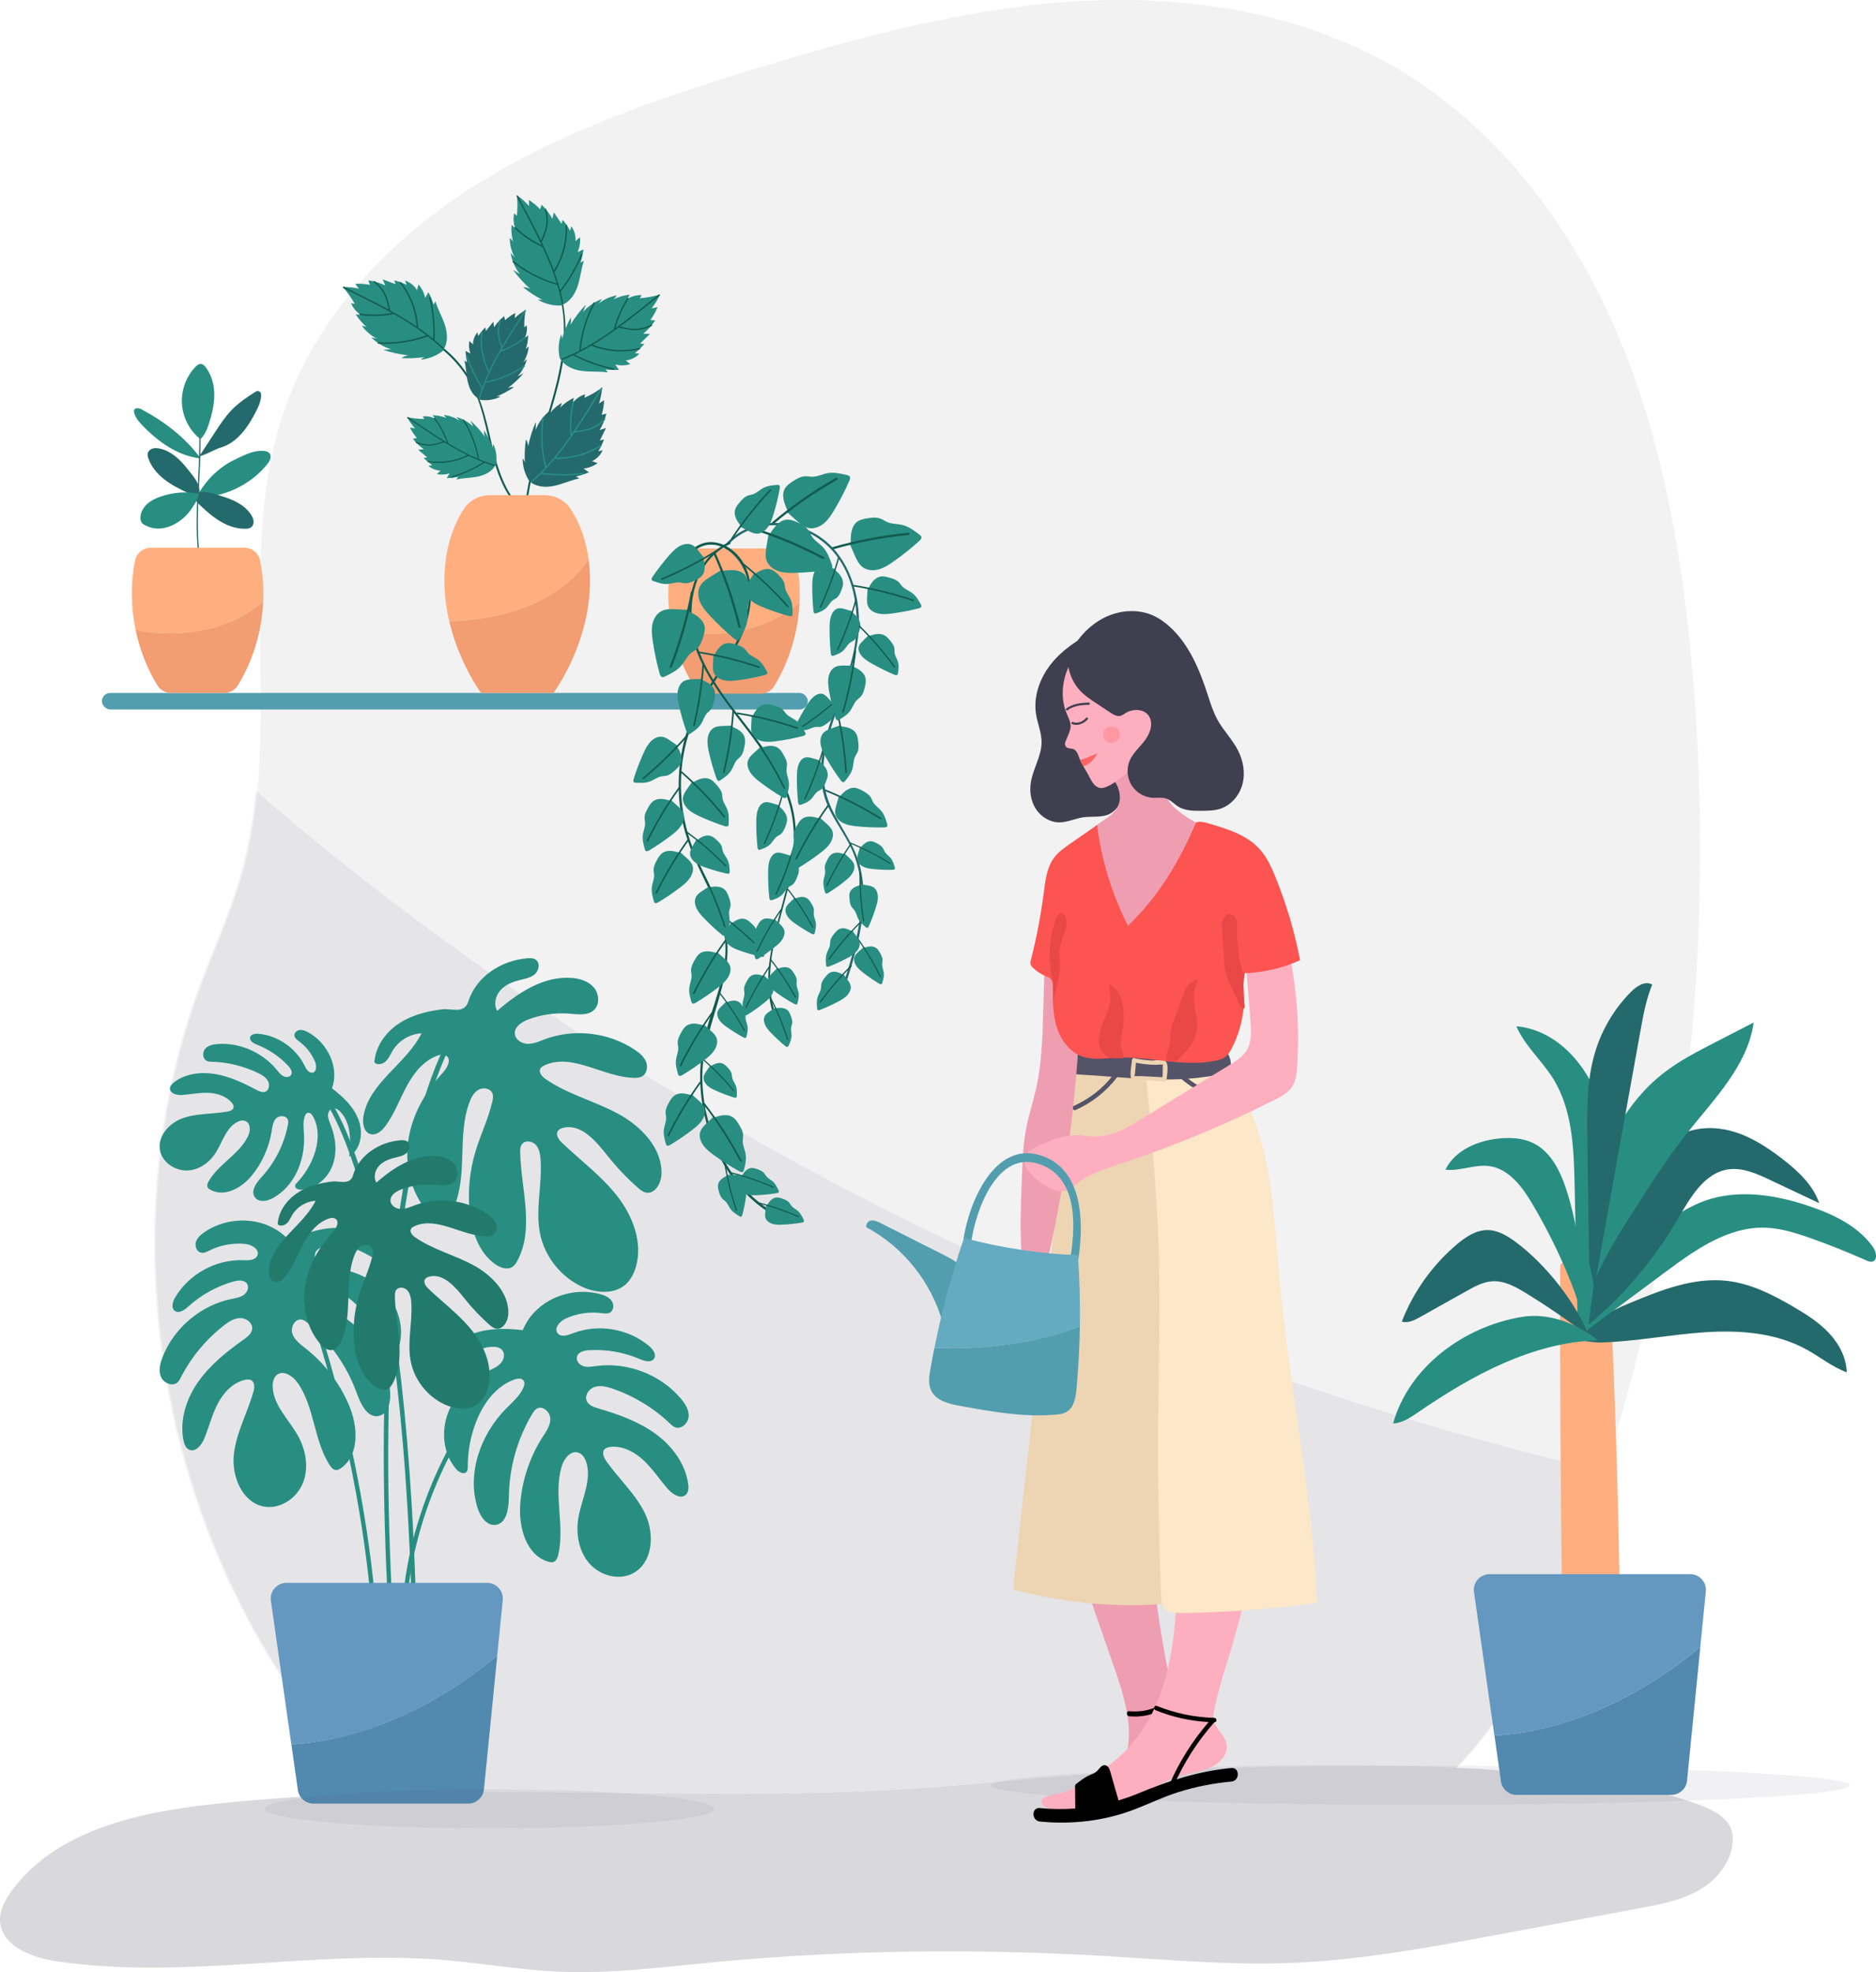<?xml version="1.0" encoding="UTF-8"?>
<svg xmlns="http://www.w3.org/2000/svg" id="OBJECTS" viewBox="0 0 429.98 452.02">
  <defs>
    <style>
      .cls-1 {
        opacity: .25;
      }

      .cls-1, .cls-2, .cls-3, .cls-4, .cls-5, .cls-6, .cls-7, .cls-8, .cls-9, .cls-10, .cls-11, .cls-12, .cls-13, .cls-14, .cls-15, .cls-16, .cls-17, .cls-18, .cls-19, .cls-20, .cls-21, .cls-22 {
        stroke-width: 0px;
      }

      .cls-1, .cls-5, .cls-16 {
        fill: #fc5451;
      }

      .cls-2 {
        fill: #feafbf;
      }

      .cls-3 {
        fill: #246a6d;
      }

      .cls-23, .cls-13 {
        opacity: .08;
      }

      .cls-5 {
        opacity: .82;
      }

      .cls-6 {
        fill: #64abc1;
      }

      .cls-7 {
        fill: #3f3f4f;
      }

      .cls-8 {
        fill: #288e82;
      }

      .cls-9 {
        fill: #227a6d;
      }

      .cls-10 {
        fill: #ea4747;
      }

      .cls-11 {
        fill: #125b4f;
      }

      .cls-12 {
        fill: #6498c1;
      }

      .cls-24 {
        opacity: .12;
      }

      .cls-13, .cls-19 {
        fill: #555368;
      }

      .cls-14 {
        fill: #edd5b4;
      }

      .cls-15 {
        fill: #ef9eb2;
      }

      .cls-17 {
        fill: #f29d72;
      }

      .cls-18 {
        fill: #fce7c8;
      }

      .cls-20 {
        fill: #ffaf7f;
      }

      .cls-21 {
        fill: #529eaf;
      }

      .cls-22 {
        fill: #5289af;
      }
    </style>
  </defs>
  <g class="cls-23">
    <path class="cls-19" d="M208.58,410.11c13.39-.85,26.74-2.28,40.11-3.34,28.36-2.23,56.85-2.72,85.26-1.52,12.92-13.13,20.62-30.56,26.97-47.9,24.04-65.66,33.24-136.71,26.72-206.33-2.47-26.38-7.26-52.85-18.03-77.06-10.77-24.21-27.95-46.17-51.03-59.19C296.85,2.49,271.08-1.23,246.17.34c-24.91,1.57-49.22,8.16-73.09,15.44-21.89,6.67-43.82,14.07-63.26,26.14-19.44,12.07-36.4,29.33-44.2,50.85-12.38,34.16-.17,73.06-10.18,107.99-2.46,8.57-6.2,16.71-9.31,25.07-23.25,62.55-6.68,137.84,40.09,185.28,40.72-1.16,81.66,1.6,122.36-1Z"></path>
  </g>
  <path class="cls-13" d="M45.76,225.83c-23.25,62.55-6.68,137.84,40.09,185.28,40.72-1.16,81.66,1.6,122.36-1,13.39-.85,26.74-2.28,40.11-3.34,28.36-2.23,56.85-2.72,85.26-1.52,12.92-13.13,20.62-30.56,26.97-47.9,2.44-6.66,4.72-13.38,6.85-20.14C210.03,300.32,103.11,220.02,58.61,181.23c-.63,6.61-1.71,13.13-3.54,19.53-2.46,8.57-6.2,16.71-9.31,25.07Z"></path>
  <g class="cls-24">
    <path class="cls-19" d="M397.14,421.1c-.23-4.88-5.52-6.86-11.86-8.84-9.21-3.08-39.15-6.48-47.11-6.87-1.41-.07-2.81-.11-4.22-.17-28.42-1.2-56.91-.71-85.26,1.52-13.38,1.05-26.72,2.48-40.11,3.34-40.7,2.59-81.64-.16-122.36,1-12.56.36-25.11,1.09-37.62,2.46-17.11,1.89-35.83,6.01-45.97,19.92-1.45,2-2.73,4.31-2.63,6.78.24,5.71,7.1,8.4,12.75,9.26,29.32,4.44,59.26-2.68,88.81-.27,8.86.72,17.64,2.3,26.52,2.69,11.63.52,23.25-.98,34.84-2.1,30.3-2.92,60.82-3.24,91.21-1.44,13.58.8,27.18,2.03,40.78,1.57,16.46-.56,32.73-3.59,48.92-6.61,10.69-1.99,21.39-3.99,32.08-5.98,4.8-.9,9.73-1.84,13.91-4.36,4.19-2.52,7.54-7.01,7.31-11.89Z"></path>
  </g>
  <g class="cls-24">
    <path class="cls-19" d="M397.14,421.1c-.23-4.88-5.52-6.86-11.86-8.84-9.21-3.08-39.15-6.48-47.11-6.87-1.41-.07-2.81-.11-4.22-.17-28.42-1.2-56.91-.71-85.26,1.52-13.38,1.05-26.72,2.48-40.11,3.34-40.7,2.59-81.64-.16-122.36,1-12.56.36-25.11,1.09-37.62,2.46-17.11,1.89-35.83,6.01-45.97,19.92-1.45,2-2.73,4.31-2.63,6.78.24,5.71,7.1,8.4,12.75,9.26,29.32,4.44,59.26-2.68,88.81-.27,8.86.72,17.64,2.3,26.52,2.69,11.63.52,23.25-.98,34.84-2.1,30.3-2.92,60.82-3.24,91.21-1.44,13.58.8,27.18,2.03,40.78,1.57,16.46-.56,32.73-3.59,48.92-6.61,10.69-1.99,21.39-3.99,32.08-5.98,4.8-.9,9.73-1.84,13.91-4.36,4.19-2.52,7.54-7.01,7.31-11.89Z"></path>
  </g>
  <g>
    <g>
      <path class="cls-8" d="M119.81,304.89c-4.47-.55-9.23-.5-13.21,1.61s-6.89,6.76-5.77,11.13c3.03-4.11,6.72-8.6,11.81-8.93.9-.06,1.92.08,2.49.78.68.85.37,2.16-.35,2.97s-1.76,1.24-2.74,1.72c-4.11,2.02-7.69,5.37-9.34,9.64s-1.13,9.48,1.88,12.94c.6.69,1.74,1.31,2.34.62.29-.33.29-.81.29-1.24,0-3.56.67-7.11,1.98-10.41,1.64-4.13,4.54-8.05,8.73-9.53.71-.25,1.63-.36,2.07.24.35.47.19,1.14-.05,1.68-.86,1.91-2.52,3.3-3.99,4.79-5.83,5.91-9.01,14.89-6.47,22.79.61,1.91,2.03,4.03,4.04,3.83,2.62-.26,3.09-3.81,3.12-6.44.06-6.65,1.93-13.27,5.34-18.98.29-.49.62-.99,1.11-1.26,1.35-.73,3.01.82,3.04,2.35s-.93,2.89-1.76,4.18c-2.98,4.64-4.76,10.03-5.14,15.53-.36,5.24,1.39,11.58,6.43,13.05.39.11.81.19,1.2.06.66-.24.94-.99,1.1-1.67,1.54-6.59-1.15-13.69.76-20.18.53-1.79,2.06-3.8,3.84-3.21.94.31,1.51,1.26,1.81,2.2,1.31,4.1-1.02,8.36-1.78,12.6-.66,3.7.02,7.77,2.49,10.6s6.91,4.02,10.17,2.17c4.39-2.48,4.8-8.91,2.66-13.47-2.14-4.56-6.05-8.02-8.94-12.14-.56-.8-1.08-1.94-.44-2.68.31-.37.82-.5,1.31-.57,2.85-.36,5.65,1.14,7.74,3.12s3.66,4.43,5.56,6.58c1.06,1.2,2.95,2.34,4.09,1.21.61-.61.62-1.59.5-2.45-.65-4.71-3.76-8.81-7.62-11.58-3.86-2.77-8.42-4.38-12.98-5.72-1.02-.3-2.15-.68-2.61-1.63-.62-1.27.42-2.85,1.76-3.29s2.8-.06,4.13.39c4.87,1.67,9.37,4.4,13.1,7.95.35.34.71.69,1.16.88,1.43.6,3.06-.87,3.17-2.42s-.81-2.97-1.81-4.16c-4.66-5.49-12.21-8.39-19.35-7.44-.97.13-1.97.32-2.91.05s-1.77-1.21-1.54-2.16c.27-1.11,1.66-1.46,2.79-1.52,3.97-.23,7.98.48,11.63,2.04,1.08.46,2.58.9,3.24-.07.63-.92-.2-2.13-1.04-2.85-4.75-4.07-11.79-5.26-17.61-2.97-1.14.45-2.64.94-3.42-.01-.95-1.16.49-2.78,1.86-3.4,2.52-1.15,5.36-1.58,8.1-1.24.7.09,1.46.21,2.07-.15.86-.53.91-1.86.32-2.68s-1.59-1.23-2.57-1.5c-7.03-1.93-15.04,1.5-17.79,8.25"></path>
      <path class="cls-8" d="M66.33,284.41c4.05-1.98,8.56-3.49,13.01-2.8,4.45.69,8.73,4.13,9.1,8.62-4.21-2.89-9.16-5.93-14.09-4.57-.87.24-1.79.7-2.1,1.56-.36,1.02.35,2.17,1.3,2.69s2.07.6,3.15.73c4.54.57,9.02,2.56,11.98,6.05,2.96,3.5,4.17,8.59,2.46,12.84-.34.85-1.21,1.81-2.01,1.35-.38-.21-.54-.67-.68-1.08-1.16-3.36-2.96-6.5-5.28-9.19-2.9-3.36-6.93-6.12-11.37-6.14-.75,0-1.66.19-1.88.91-.17.56.19,1.14.6,1.57,1.43,1.52,3.46,2.29,5.34,3.22,7.44,3.68,13.38,11.12,13.58,19.42.05,2.01-.61,4.47-2.56,4.94-2.56.61-4.17-2.59-5.05-5.06-2.23-6.26-6.17-11.91-11.26-16.19-.43-.36-.9-.73-1.46-.82-1.52-.25-2.58,1.76-2.1,3.22s1.82,2.43,3.03,3.38c4.33,3.41,7.79,7.92,9.94,12.99,2.06,4.83,2.48,11.39-1.8,14.44-.33.24-.71.45-1.11.44-.7,0-1.21-.63-1.58-1.22-3.61-5.72-3.4-13.31-7.32-18.82-1.08-1.52-3.19-2.91-4.68-1.78-.79.6-1.02,1.69-.99,2.67.1,4.3,3.71,7.57,5.8,11.32,1.83,3.28,2.52,7.35,1.12,10.83s-5.21,6.06-8.9,5.39c-4.96-.91-7.45-6.85-6.93-11.86s3.09-9.55,4.48-14.4c.27-.94.38-2.18-.46-2.68-.42-.25-.94-.21-1.42-.11-2.81.59-4.97,2.93-6.29,5.48s-2.01,5.38-3.1,8.04c-.61,1.48-2.03,3.17-3.47,2.48-.78-.37-1.11-1.3-1.28-2.15-.93-4.66.67-9.55,3.41-13.44,2.74-3.88,6.52-6.9,10.39-9.65.86-.61,1.81-1.34,1.94-2.39.17-1.4-1.33-2.55-2.74-2.53s-2.67.86-3.78,1.73c-4.06,3.17-7.42,7.23-9.78,11.8-.22.43-.45.88-.81,1.21-1.16,1.03-3.17.18-3.78-1.25s-.21-3.07.35-4.52c2.61-6.72,8.79-11.93,15.85-13.36.96-.2,1.97-.34,2.77-.91s1.28-1.73.75-2.55c-.62-.96-2.04-.83-3.14-.52-3.82,1.08-7.38,3.06-10.32,5.73-.87.79-2.14,1.69-3.09.99-.9-.66-.51-2.08.05-3.04,3.16-5.4,9.42-8.83,15.67-8.57,1.22.05,2.8.02,3.22-1.13.51-1.41-1.38-2.47-2.87-2.61-2.75-.26-5.58.26-8.06,1.48-.63.31-1.31.68-2,.53-.99-.21-1.47-1.46-1.18-2.43s1.1-1.68,1.94-2.26c6.02-4.12,14.7-3.51,19.51,1.97"></path>
      <path class="cls-8" d="M76.08,249.45c2.59,1.94,5.05,4.31,6.14,7.32s.44,6.74-2.18,8.34c.34-3.52.51-7.56-1.99-10.24-.44-.48-1.04-.91-1.67-.84-.75.08-1.2.88-1.2,1.64s.34,1.48.62,2.2c1.2,3.03,1.51,6.45.37,9.37s-3.84,5.23-7.02,5.45c-.64.04-1.52-.21-1.51-.85,0-.3.22-.54.43-.76,1.66-1.75,2.97-3.84,3.83-6.11,1.07-2.85,1.39-6.21-.11-9.01-.25-.47-.68-.98-1.2-.9-.4.06-.63.47-.76.85-.44,1.36-.22,2.87-.15,4.33.28,5.8-2.25,11.79-7.26,14.43-1.21.64-2.94.98-3.89-.11-1.24-1.42.16-3.41,1.38-4.72,3.07-3.31,5.19-7.5,6.07-12,.08-.38.14-.79,0-1.17-.36-1.03-1.95-1.08-2.68-.34s-.86,1.88-1.03,2.93c-.61,3.76-2.2,7.3-4.57,10.2-2.26,2.76-6.13,5.02-9.45,3.26-.26-.14-.52-.31-.65-.56-.23-.44-.03-.95.21-1.37,2.27-4.01,6.99-6.18,9.02-10.32.56-1.14.7-2.89-.5-3.48-.63-.31-1.38-.13-1.97.19-2.6,1.37-3.37,4.63-4.95,7.09-1.38,2.15-3.64,3.82-6.25,4s-5.48-1.43-6.32-3.96c-1.13-3.39,1.65-6.76,4.9-7.96s6.9-.96,10.33-1.56c.67-.12,1.47-.42,1.48-1.1,0-.34-.19-.66-.42-.92-1.32-1.59-3.48-2.23-5.49-2.29s-3.98.37-5.98.5c-1.11.07-2.63-.31-2.7-1.42-.04-.6.42-1.09.88-1.45,2.53-2,6.07-2.48,9.38-1.95s6.44,2,9.44,3.59c.67.35,1.44.73,2.12.49.91-.32,1.11-1.61.62-2.49s-1.43-1.41-2.34-1.85c-3.32-1.58-6.95-2.46-10.55-2.55-.34,0-.69-.01-1.02-.14-1.03-.41-1.19-1.94-.52-2.76s1.81-1.07,2.88-1.15c5-.4,10.29,1.89,13.57,5.89.45.54.88,1.13,1.5,1.46s1.49.28,1.82-.3c.38-.68-.18-1.54-.75-2.13-1.96-2.07-4.39-3.71-7.02-4.74-.78-.31-1.76-.83-1.66-1.64.1-.76,1.1-.95,1.88-.89,4.38.34,8.61,3.23,10.58,7.24.39.78.94,1.77,1.79,1.68,1.04-.11,1.04-1.61.62-2.59-.78-1.81-2.05-3.43-3.65-4.61-.41-.3-.86-.62-1.01-1.1-.21-.69.4-1.37,1.09-1.48s1.41.18,2.04.53c4.57,2.53,7.15,8.17,5.43,12.86"></path>
      <path class="cls-8" d="M107.31,229.64c-1,2.82-3.85,1.45-5.92,1.7-3.56.43-7.15,1.35-10.12,3.36s-5.26,5.26-5.46,8.84c.71.67,1.92.38,2.62-.29s1.07-1.61,1.57-2.44c1.38-2.29,3.95-3.83,6.62-3.97-3.51,7.06-12.15,11.37-13.34,19.17-.23,1.53.12,3.47,1.6,3.92,1.35.41,2.65-.73,3.48-1.86,2.02-2.75,3.2-6.01,4.81-9.02s3.86-5.92,7.07-7.08c.66-.24,1.45-.38,2.03,0,1.3.86.22,2.85-.85,3.99-3.96,4.25-6.94,9.54-7.82,15.28s.5,11.93,4.27,16.34c.89,1.04,2.12,2.05,3.47,1.84,1.32-.21,2.17-1.5,2.7-2.73,3.22-7.45.73-16.33,3.52-23.95.42-1.15,1.02-2.32,2.08-2.94s2.67-.4,3.18.72c.29.64.16,1.38,0,2.06-.91,3.9-2.7,7.53-3.85,11.37-1.3,4.35-1.77,8.94-1.35,13.46.43,4.68,2.03,9.62,5.86,12.34,1.16.83,2.78,1.4,3.97.62.53-.35.89-.91,1.18-1.48,3.89-7.41.79-16.37.6-24.73-.01-.66,0-1.37.4-1.9.7-.95,2.3-.76,3.12.09s1.05,2.11,1.14,3.29c.46,5.69-1.24,11.48-.12,17.08,1.06,5.27,4.75,9.95,9.63,12.21,3.21,1.49,7.35,1.81,9.99-.53,1.18-1.05,1.92-2.52,2.36-4.03,1.61-5.6-.72-11.68-4.31-16.26s-8.34-8.1-12.57-12.11c-.77-.73-1.58-1.86-1.01-2.76.26-.4.73-.61,1.2-.73,4.11-1.05,7.52,3.04,10.15,6.36,2.11,2.66,4.46,5.14,7.02,7.38.53.47,1.1.94,1.79,1.09,2.05.45,3.51-2.08,3.59-4.18.23-6.07-4.77-11.13-10.14-13.99-5.36-2.86-11.44-4.38-16.42-7.85-.8-.56-1.66-1.51-1.21-2.37.19-.37.58-.6.96-.77,6.42-2.94,13.5,2.75,20.55,2.88.62.01,1.26-.03,1.8-.33,1.11-.62,1.4-2.19.92-3.37s-1.52-2.03-2.58-2.74c-5.96-4-13.86-4.93-20.58-2.43-1.28.48-2.57,1.08-3.94,1.06s-2.85-.91-2.97-2.28c-.14-1.6,1.54-2.72,3.04-3.29,3.02-1.14,6.3-1.6,9.51-1.34,1.94.16,4.17.49,5.59-.84,1.41-1.32,1.18-3.78-.1-5.23s-3.29-2.02-5.21-2.14c-6.32-.38-12.1,3.42-16.87,7.57-.85-1.44-.42-3.37.66-4.64s2.7-1.96,4.31-2.37c1.25-.32,2.6-.52,3.6-1.35s1.34-2.59.3-3.35c-.54-.4-1.27-.41-1.93-.35-6.03.47-11.82,4.23-13.6,10.01"></path>
      <path class="cls-8" d="M93.32,366.76l-1-.09c3.31-36.27,28.14-58.54,28.39-58.76l.66.75c-.25.22-24.79,22.23-28.06,58.1Z"></path>
      <path class="cls-8" d="M89.09,370.52c-6.41-112.46,16.51-137.18,17.49-138.18l.71.7c-.24.24-23.58,25.58-17.21,137.42l-1,.06Z"></path>
      <path class="cls-8" d="M85.31,370.53c-3.46-45.11-18.69-82.26-18.84-82.63l.92-.38c.15.37,15.44,37.68,18.91,82.94l-1,.08Z"></path>
      <path class="cls-8" d="M94.48,372.36c-2.39-101.94-21.24-121.86-21.43-122.05l.71-.71c.79.78,19.32,20.39,21.72,122.73l-1,.02Z"></path>
      <path class="cls-9" d="M80.92,269.45c-.8,2.27-3.1,1.16-4.76,1.36-2.86.35-5.75,1.08-8.13,2.7s-4.23,4.22-4.39,7.1c.57.54,1.54.31,2.11-.23s.86-1.29,1.27-1.96c1.11-1.84,3.17-3.08,5.32-3.19-2.82,5.68-9.76,9.14-10.72,15.4-.19,1.23.1,2.79,1.28,3.15,1.08.33,2.13-.59,2.8-1.5,1.62-2.21,2.57-4.83,3.86-7.25s3.1-4.76,5.68-5.69c.53-.19,1.16-.31,1.63,0,1.04.69.17,2.29-.68,3.2-3.18,3.42-5.57,7.67-6.28,12.28s.4,9.59,3.43,13.13c.72.84,1.7,1.65,2.79,1.48,1.06-.17,1.75-1.21,2.17-2.2,2.58-5.99.59-13.12,2.83-19.25.34-.92.82-1.87,1.67-2.36s2.15-.32,2.56.58c.23.51.13,1.11,0,1.66-.73,3.13-2.17,6.05-3.1,9.14-1.05,3.49-1.42,7.19-1.09,10.82.34,3.76,1.63,7.73,4.71,9.92.93.66,2.23,1.13,3.19.5.43-.28.71-.73.95-1.19,3.12-5.96.64-13.15.49-19.88-.01-.53,0-1.1.32-1.52.57-.76,1.85-.61,2.5.07s.84,1.69.92,2.64c.37,4.57-1,9.23-.1,13.72.85,4.24,3.81,7.99,7.73,9.81,2.58,1.19,5.91,1.46,8.03-.43.95-.84,1.54-2.02,1.89-3.24,1.3-4.5-.58-9.38-3.47-13.07s-6.71-6.51-10.1-9.73c-.62-.59-1.27-1.49-.81-2.22.21-.32.59-.49.96-.59,3.3-.85,6.04,2.44,8.16,5.11,1.7,2.14,3.59,4.13,5.64,5.93.43.37.89.75,1.44.87,1.65.36,2.82-1.67,2.89-3.36.19-4.88-3.84-8.95-8.15-11.25s-9.19-3.52-13.2-6.31c-.64-.45-1.33-1.21-.97-1.91.15-.3.47-.48.77-.62,5.16-2.36,10.84,2.21,16.52,2.32.5,0,1.01-.02,1.45-.26.9-.5,1.12-1.76.74-2.71s-1.22-1.63-2.07-2.21c-4.79-3.21-11.14-3.96-16.54-1.95-1.03.38-2.07.87-3.17.85s-2.29-.73-2.39-1.83c-.11-1.29,1.23-2.18,2.44-2.64,2.43-.92,5.06-1.29,7.65-1.07,1.56.13,3.35.39,4.49-.68,1.13-1.06.95-3.04-.08-4.2s-2.64-1.63-4.19-1.72c-5.08-.31-9.72,2.75-13.56,6.09-.68-1.15-.34-2.71.53-3.73s2.17-1.58,3.46-1.91c1.01-.26,2.09-.42,2.89-1.09s1.08-2.08.24-2.69c-.43-.32-1.02-.33-1.55-.29-4.85.37-9.5,3.4-10.93,8.05"></path>
    </g>
    <g>
      <path class="cls-12" d="M115.23,366.76c.21-2.12-1.46-3.96-3.59-3.96h-45.98c-2.19,0-3.88,1.94-3.57,4.11l4.68,32.9c6.78-.28,26.1-2.74,47.19-20.32l1.27-12.73Z"></path>
      <path class="cls-22" d="M71.83,413.39h35.5c1.85,0,3.4-1.4,3.59-3.25l3.05-30.66c-21.09,17.58-40.42,20.03-47.19,20.32l1.49,10.49c.25,1.78,1.77,3.1,3.57,3.1Z"></path>
    </g>
  </g>
  <g>
    <rect class="cls-21" x="23.36" y="158.83" width="161.8" height="3.79" rx="1.9" ry="1.9"></rect>
    <g>
      <g>
        <path class="cls-8" d="M45.97,105.08c-5.15-.57-9.66-3.76-13.25-7.49-.82-.85-1.62-1.76-1.95-2.89-.07-.23-.11-.49-.02-.72.26-.63,1.2-.43,1.8-.1,5.2,2.8,9.96,6.42,13.43,11.2"></path>
        <path class="cls-3" d="M45.69,100.17c.06,8.66-1.12,17.31-.35,25.96.02.18.3.19.28,0-.77-8.65.42-17.3.35-25.96,0-.18-.28-.19-.28,0h0Z"></path>
        <path class="cls-8" d="M45.75,100.53c-2.36-1.97-3.86-4.93-4.05-8s.96-6.19,3.07-8.42c.33-.35.74-.7,1.23-.69.51.01.92.42,1.22.84,1.32,1.78,1.89,4.04,1.89,6.25s-.52,4.4-1.19,6.51c-.44,1.37-.99,2.77-2.07,3.71"></path>
        <path class="cls-3" d="M45.66,104.6l3.7-5.65c1.12-1.71,2.25-3.43,3.66-4.9,1.64-1.71,3.61-3.04,5.62-4.3.51-.32,1.17.03,1.2.63.07,1.29-.51,2.65-1.12,3.85-1.8,3.53-4.24,7.16-8.02,8.32-1.68.51-2.67,1.32-5.03,2.07"></path>
        <path class="cls-8" d="M45.01,113.97c1.74-3.1,3.73-5.46,6.69-7.44.91-.61,1.9-1.08,2.89-1.56,1.84-.88,3.78-1.78,5.81-1.62.53.04,1.11.18,1.42.62.52.72,0,1.72-.56,2.42-3.88,4.82-10.06,7.71-16.24,7.59"></path>
        <path class="cls-3" d="M45.66,113.2c-.94.48-2.07.04-3.02-.41-1.79-.86-3.56-1.78-5.11-3.02s-2.87-2.82-3.52-4.69c-.13-.37-.24-.77-.15-1.16.11-.54.59-.95,1.11-1.11s1.09-.12,1.63,0c2.66.56,4.75,2.59,6.42,4.73,1.37,1.75,3.02,3.48,2.64,5.66"></path>
        <path class="cls-3" d="M44.54,113.33c-.11,1.05.72,1.94,1.49,2.65,1.45,1.35,2.96,2.66,4.68,3.65s3.67,1.63,5.65,1.56c.39-.01.8-.06,1.13-.28.46-.3.67-.89.63-1.44s-.29-1.06-.59-1.52c-1.49-2.27-4.15-3.47-6.75-4.24-2.13-.63-4.34-1.54-6.23-.38"></path>
        <path class="cls-8" d="M45.65,113.15c-2.92-.54-5.98-.32-8.79.65-1.12.38-2.21.89-3.09,1.68s-1.53,1.88-1.58,3.06c-.02.46.05.94.33,1.3.2.26.49.44.79.58.67.34,1.39.58,2.14.68,1.65.22,3.33-.26,4.78-1.08,1.46-.82,2.72-1.99,3.65-3.38.79-1.16,1.47-2.12,1.77-3.49"></path>
      </g>
      <g>
        <path class="cls-20" d="M60.32,137.88c.14-3.15-.09-6.31-.7-9.39-.34-1.71-1.84-2.94-3.58-2.94h-21.51c-1.74,0-3.24,1.23-3.58,2.94-1.03,5.22-.96,10.65.12,15.87.18.05,16.83,4.12,29.24-6.47Z"></path>
        <path class="cls-17" d="M39.18,158.83h12.22c1.26,0,2.44-.65,3.1-1.72,3.54-5.77,5.52-12.47,5.82-19.23-12.41,10.59-29.06,6.52-29.24,6.47.93,4.5,2.61,8.84,5,12.76.66,1.07,1.84,1.72,3.1,1.72Z"></path>
      </g>
    </g>
    <g>
      <g>
        <path class="cls-11" d="M124.67,60.08c9.19,13.06,2.36,29.64-1.63,43.21-1.27,4.31-2.32,8.68-2.74,13.16-.03.27.4.27.43,0,1.45-15.5,10.86-29.79,8.51-45.71-.57-3.9-1.93-7.64-4.2-10.87-.16-.22-.53,0-.37.22h0Z"></path>
        <path class="cls-11" d="M119.8,116.87c-4.65-4.52-6.15-11-7.55-17.1s-3.09-12.01-7.29-16.83c-2.1-2.41-4.62-4.41-7.43-5.93-.24-.13-.46.24-.22.37,5.39,2.94,9.61,7.65,11.91,13.35s2.88,12.46,5.2,18.43c1.16,2.98,2.76,5.77,5.07,8.01.2.19.5-.11.3-.3h0Z"></path>
        <path class="cls-3" d="M109.94,91.63c1.61.26,3.3.01,4.77-.7-.29-.09-.61-.1-.91-.04,1.4-.58,2.75-1.3,4-2.15-.49-.05-.99.03-1.44.22,1.34-.99,2.57-2.14,3.65-3.41-.46.24-.92.47-1.39.71,1.03-1.11,1.78-2.48,2.14-3.95-.28.26-.56.51-.84.77.71-1.09,1.14-2.35,1.26-3.65-.28.17-.52.41-.7.69.37-1.04.57-2.15.58-3.25-.26.2-.52.39-.78.59.43-.89.59-1.9.45-2.88-.19.15-.37.3-.56.44-.04-1.34.07-2.68.33-3.99-.92.53-1.77,1.17-2.54,1.9.05-.4.1-.79.15-1.19-.85.45-1.64,1-2.35,1.64-.07-.31-.13-.61-.2-.92-.9.72-1.69,1.59-2.32,2.56-.06-.43-.11-.86-.17-1.29-.56.7-1.12,1.41-1.68,2.11-.06-.27-.11-.53-.17-.8-.6.61-1.14,1.28-1.61,1.99-.06-.29-.11-.58-.17-.87-.66.77-1.04,1.78-1.03,2.79-.27-.27-.54-.55-.82-.82-.18.97-.1,1.99.23,2.92-.37-.21-.74-.42-1.11-.62.03.88.15,1.75.36,2.61-.21-.14-.42-.27-.62-.41.4,1.63.4,3.33.78,4.96s1.25,3.29,2.78,3.96"></path>
        <path class="cls-8" d="M114.86,79.57c-.29-1.1-.73-2.06-.78-3.21-.05-1.08.14-2.13.52-3.13.06-.16.32-.07.26.09-.4,1.06-.59,2.18-.48,3.32.09.97.46,1.83.72,2.75,1.66-2.81,3.47-5.54,5.21-8.27.09-.15.32,0,.22.15-1.9,2.98-3.87,5.95-5.65,9.03,1.95-.73,3.74-1.75,5.37-3.06.14-.11.31.1.18.21-1.72,1.38-3.62,2.46-5.7,3.2-.02,0-.04,0-.05,0-1.26,2.21-2.41,4.46-3.35,6.81,3.13-.63,6.08-1.85,8.74-3.63.14-.1.32.11.18.21-2.72,1.83-5.74,3.08-8.96,3.71-.03,0-.05,0-.07,0-.46,1.17-.87,2.36-1.21,3.58-.05.17-.3.08-.26-.09.21-.74.44-1.47.7-2.2,0,0-.02-.01-.02-.02-1.53-2.34-2.73-4.85-3.57-7.51-.05-.17.22-.21.27-.05.82,2.57,1.97,5,3.44,7.26.41-1.16.88-2.29,1.39-3.4-.01-.01-.02-.02-.03-.04-1.48-2.85-2.04-6.05-1.63-9.23.02-.17.29-.15.27.02-.4,3.09.13,6.17,1.53,8.95.85-1.83,1.82-3.61,2.84-5.36-.03-.02-.05-.04-.06-.09Z"></path>
        <g>
          <path class="cls-8" d="M113.68,106.6c.29-1.6.08-3.3-.6-4.78-.09.29-.12.61-.06.91-.55-1.41-1.24-2.77-2.06-4.05-.06.49,0,.99.19,1.45-.96-1.36-2.08-2.62-3.33-3.72.23.47.45.93.68,1.4-1.08-1.05-2.44-1.83-3.9-2.22.25.28.5.57.75.85-1.07-.73-2.33-1.19-3.62-1.33.17.28.4.53.67.71-1.03-.39-2.13-.61-3.24-.65.19.26.38.53.57.79-.88-.45-1.89-.63-2.87-.51.14.19.29.38.43.57-1.34.01-2.68-.13-3.99-.41.51.93,1.13,1.8,1.84,2.58-.39-.06-.79-.12-1.18-.18.43.86.96,1.66,1.59,2.39-.31.06-.61.12-.92.18.7.92,1.56,1.73,2.51,2.38-.43.05-.86.09-1.3.14.69.57,1.38,1.15,2.07,1.72-.27.05-.54.1-.8.15.6.61,1.26,1.16,1.96,1.65-.29.05-.58.1-.87.15.75.68,1.75,1.07,2.77,1.09-.28.27-.56.53-.84.8.96.2,1.98.15,2.92-.17-.22.37-.43.73-.65,1.1.88-.02,1.76-.12,2.62-.3-.14.2-.28.41-.42.61,1.63-.37,3.33-.33,4.97-.68s3.31-1.18,4.02-2.7"></path>
          <path class="cls-11" d="M101.72,101.42c-1.1.27-2.08.68-3.23.71-1.08.03-2.12-.18-3.12-.58-.16-.07-.07-.32.1-.25,1.05.42,2.17.64,3.3.56.97-.07,1.84-.42,2.76-.66-2.77-1.72-5.47-3.59-8.16-5.38-.15-.1.01-.32.16-.22,2.93,1.96,5.87,4,8.91,5.84-.69-1.96-1.67-3.78-2.95-5.43-.11-.14.1-.31.21-.17,1.35,1.75,2.38,3.67,3.08,5.76,0,.02,0,.04,0,.05,2.18,1.31,4.41,2.5,6.74,3.49-.56-3.15-1.72-6.12-3.44-8.81-.09-.15.12-.32.21-.17,1.77,2.76,2.95,5.81,3.52,9.04,0,.03,0,.05,0,.07,1.16.48,2.34.92,3.56,1.28.17.05.07.3-.1.25-.74-.22-1.46-.47-2.18-.74,0,0-.01.02-.02.02-2.37,1.48-4.9,2.62-7.59,3.41-.17.05-.21-.22-.04-.27,2.59-.76,5.04-1.86,7.34-3.28-1.15-.44-2.27-.93-3.37-1.47-.01.01-.02.02-.04.03-2.88,1.42-6.09,1.91-9.26,1.43-.17-.03-.15-.3.03-.27,3.08.47,6.17,0,8.98-1.34-1.81-.89-3.57-1.89-5.3-2.96-.02.03-.05.05-.09.06Z"></path>
        </g>
        <g>
          <path class="cls-8" d="M128.36,82.33c-.49-1.86-.4-3.87.26-5.67.14.33.19.7.16,1.06.51-1.71,1.19-3.37,2.04-4.95.11.57.08,1.16-.09,1.72,1-1.69,2.2-3.27,3.57-4.69-.22.57-.45,1.14-.67,1.71,1.18-1.34,2.7-2.37,4.37-2.98-.27.36-.53.72-.8,1.07,1.19-.96,2.62-1.62,4.13-1.9-.17.35-.42.66-.73.9,1.18-.56,2.45-.92,3.75-1.06-.2.33-.4.66-.59.98.99-.61,2.16-.92,3.32-.87-.15.24-.3.47-.46.71,1.57-.11,3.13-.4,4.65-.86-.51,1.14-1.16,2.22-1.92,3.2.46-.11.91-.21,1.37-.32-.42,1.05-.98,2.04-1.65,2.95.37.04.73.08,1.1.12-.74,1.15-1.67,2.17-2.73,3.03.51.02,1.02.03,1.54.05-.76.74-1.52,1.48-2.27,2.22.32.03.64.07.96.1-.65.77-1.37,1.48-2.15,2.12.35.03.69.07,1.04.1-.82.87-1.96,1.43-3.15,1.54.35.29.7.57,1.06.86-1.11.33-2.32.36-3.45.08.29.41.58.82.86,1.23-1.03.06-2.08.03-3.1-.11.18.23.37.46.55.68-1.95-.28-3.95-.08-5.91-.33s-4-1.08-4.98-2.79"></path>
          <path class="cls-11" d="M141.92,75.14c1.32.21,2.5.61,3.86.54,1.27-.06,2.48-.41,3.61-.98.18-.09.05-.38-.14-.29-1.2.6-2.49.95-3.83.96-1.14,0-2.2-.33-3.31-.52,3.1-2.28,6.09-4.72,9.09-7.09.16-.13-.04-.37-.21-.25-3.27,2.57-6.52,5.24-9.92,7.69.63-2.37,1.61-4.59,2.96-6.65.11-.17-.15-.36-.26-.18-1.42,2.18-2.45,4.54-3.08,7.06,0,.02,0,.04,0,.06-2.44,1.74-4.95,3.35-7.59,4.73.37-3.75,1.45-7.35,3.22-10.68.1-.18-.17-.37-.26-.18-1.82,3.41-2.93,7.1-3.29,10.94,0,.03,0,.06.01.08-1.32.68-2.67,1.3-4.06,1.84-.19.08-.05.36.14.29.85-.33,1.67-.69,2.49-1.08,0,0,.02.02.03.02,2.92,1.52,6,2.63,9.23,3.3.2.04.22-.28.02-.32-3.11-.65-6.1-1.72-8.92-3.17,1.31-.62,2.58-1.31,3.82-2.04.01.01.03.03.05.03,3.51,1.4,7.33,1.68,11.02.82.2-.05.14-.36-.06-.31-3.57.83-7.25.58-10.67-.74,2.05-1.22,4.02-2.56,5.95-3.97.02.03.06.06.11.07Z"></path>
        </g>
        <path class="cls-3" d="M121.46,110.5c-1.09-1.58-1.68-3.5-1.67-5.43.24.27.42.6.51.95-.1-1.78-.02-3.58.25-5.34.3.5.47,1.07.5,1.65.37-1.93.97-3.82,1.77-5.62-.02.61-.04,1.22-.05,1.83.65-1.66,1.73-3.15,3.11-4.28-.13.43-.26.85-.39,1.28.8-1.31,1.92-2.41,3.24-3.19-.04.39-.17.76-.38,1.09.92-.92,2-1.69,3.17-2.26-.08.38-.15.75-.23,1.13.72-.91,1.72-1.6,2.83-1.94-.06.27-.13.55-.19.82,1.44-.64,2.82-1.43,4.08-2.37-.1,1.24-.34,2.48-.73,3.67.39-.25.79-.51,1.18-.76-.04,1.13-.23,2.25-.55,3.34.36-.09.72-.17,1.07-.26-.31,1.33-.84,2.61-1.55,3.77.49-.16.97-.32,1.46-.48-.46.95-.93,1.9-1.39,2.86.31-.08.62-.15.94-.23-.35.95-.79,1.86-1.31,2.72.34-.09.67-.17,1.01-.26-.48,1.09-1.36,2-2.45,2.51.43.15.86.3,1.28.45-.94.69-2.06,1.12-3.22,1.24.41.29.82.58,1.23.87-.95.41-1.94.73-2.96.94.25.15.5.3.75.46-1.93.4-3.74,1.26-5.67,1.68s-4.13.34-5.63-.95"></path>
        <path class="cls-8" d="M131.8,99.14c1.31-.25,2.56-.27,3.82-.8,1.17-.49,2.19-1.22,3.07-2.14.14-.15-.08-.38-.23-.23-.92.97-2.02,1.73-3.28,2.2-1.07.4-2.18.44-3.29.63,2.15-3.19,4.14-6.5,6.16-9.74.11-.18-.17-.34-.28-.16-2.2,3.53-4.37,7.14-6.74,10.59-.21-2.44-.03-4.87.53-7.26.05-.2-.26-.29-.31-.09-.6,2.53-.78,5.1-.52,7.69,0,.02,0,.04.02.06-1.71,2.46-3.53,4.83-5.55,7.02-.92-3.65-1.12-7.41-.57-11.14.03-.2-.28-.29-.31-.09-.56,3.82-.36,7.67.6,11.41,0,.03.02.05.04.07-1.01,1.08-2.07,2.12-3.2,3.1-.16.14.07.36.23.23.69-.6,1.34-1.22,1.98-1.85.01,0,.02.01.04.01,3.26.45,6.54.44,9.8,0,.2-.03.12-.34-.09-.31-3.15.44-6.32.44-9.47.03,1.02-1.03,1.98-2.1,2.91-3.21.02,0,.04.01.06.01,3.78.13,7.47-.89,10.65-2.95.17-.11.01-.39-.16-.28-3.08,1.99-6.63,2.99-10.29,2.91,1.51-1.84,2.92-3.77,4.26-5.75.03.02.07.03.12.03Z"></path>
        <g>
          <path class="cls-8" d="M101.71,80.25c-1.47,1.23-3.33,2-5.25,2.17.24-.27.56-.47.9-.59-1.77.26-3.56.35-5.35.25.47-.34,1.02-.57,1.59-.65-1.96-.19-3.89-.61-5.76-1.25.61-.04,1.22-.08,1.83-.12-1.71-.5-3.29-1.44-4.55-2.7.44.09.87.18,1.31.27-1.37-.67-2.58-1.69-3.47-2.93.39,0,.77.1,1.12.28-1.01-.83-1.87-1.83-2.55-2.94.38.04.76.08,1.14.12-.97-.63-1.75-1.57-2.2-2.64.28.04.56.08.83.11-.77-1.38-1.69-2.67-2.74-3.85,1.25-.02,2.5.11,3.72.39-.29-.37-.58-.74-.87-1.11,1.13-.06,2.26.02,3.37.24-.12-.35-.24-.7-.36-1.05,1.35.19,2.67.59,3.9,1.19-.2-.47-.41-.94-.61-1.41.99.37,1.98.75,2.97,1.12-.1-.3-.21-.61-.31-.91.97.26,1.92.61,2.83,1.05-.12-.33-.23-.65-.35-.98,1.13.37,2.12,1.17,2.73,2.2.11-.44.22-.88.33-1.32.77.87,1.31,1.95,1.53,3.09.25-.43.5-.87.75-1.3.5.91.9,1.87,1.21,2.86.13-.26.26-.53.39-.79.58,1.89,1.6,3.61,2.2,5.49s.72,4.08-.42,5.69"></path>
          <path class="cls-11" d="M89.44,71.01c-.37-1.28-.51-2.52-1.15-3.73-.6-1.12-1.42-2.07-2.42-2.86-.16-.13-.37.12-.2.25,1.05.83,1.91,1.85,2.49,3.06.49,1.03.64,2.13.93,3.22-3.38-1.84-6.86-3.51-10.27-5.23-.18-.09-.32.2-.14.29,3.71,1.87,7.51,3.69,11.17,5.73-2.41.43-4.84.49-7.28.14-.2-.03-.26.29-.06.32,2.57.36,5.15.3,7.7-.2.02,0,.04-.01.06-.02,2.61,1.47,5.13,3.06,7.5,4.87-3.55,1.26-7.27,1.8-11.03,1.61-.2-.01-.26.3-.06.32,3.86.2,7.67-.35,11.31-1.66.03-.01.05-.03.06-.04,1.17.91,2.31,1.87,3.39,2.9.15.14.35-.1.2-.25-.66-.63-1.34-1.22-2.03-1.8,0-.01,0-.02,0-.04.14-3.29-.16-6.55-.92-9.76-.05-.2-.35-.09-.3.11.73,3.09,1.03,6.25.91,9.43-1.12-.92-2.28-1.78-3.46-2.6,0-.02.01-.04,0-.06-.22-3.78-1.58-7.35-3.92-10.33-.13-.16-.39.02-.26.19,2.27,2.88,3.59,6.32,3.85,9.98-1.97-1.34-4.02-2.56-6.12-3.71.02-.03.03-.08.01-.12Z"></path>
        </g>
        <g>
          <path class="cls-8" d="M128.83,70.01c-1.92.14-3.88-.32-5.53-1.3.35-.07.73-.06,1.07.04-1.59-.81-3.1-1.79-4.49-2.92.58,0,1.16.13,1.67.4-1.48-1.3-2.81-2.77-3.95-4.37.52.32,1.04.65,1.56.97-1.1-1.4-1.84-3.09-2.12-4.85.3.33.61.65.91.98-.72-1.35-1.11-2.88-1.11-4.41.31.23.57.53.75.88-.33-1.26-.45-2.58-.35-3.88.29.26.57.51.86.77-.42-1.08-.51-2.29-.25-3.43.2.19.41.39.61.58.18-1.57.18-3.15.01-4.72,1.03.71,1.97,1.55,2.8,2.48-.02-.47-.04-.94-.06-1.41.95.61,1.83,1.34,2.6,2.16.11-.35.21-.7.32-1.06.99.94,1.83,2.04,2.48,3.24.11-.5.22-1,.33-1.5.59.88,1.17,1.76,1.76,2.64.09-.31.18-.62.28-.92.64.78,1.21,1.62,1.69,2.5.1-.33.19-.67.29-1,.7.96,1.04,2.19.93,3.38.35-.29.69-.59,1.04-.88.12,1.16-.07,2.34-.56,3.4.46-.21.91-.42,1.37-.62-.13,1.03-.36,2.05-.68,3.03.26-.14.52-.28.77-.42-.63,1.87-.8,3.87-1.41,5.74s-1.79,3.74-3.66,4.38"></path>
          <path class="cls-11" d="M124.25,55.36c.45-1.26,1.06-2.35,1.24-3.7.17-1.26.05-2.51-.3-3.73-.06-.2-.37-.12-.31.08.37,1.29.48,2.62.24,3.94-.2,1.13-.72,2.1-1.12,3.16-1.67-3.47-3.53-6.85-5.3-10.23-.1-.18-.37-.03-.28.16,1.93,3.68,3.96,7.38,5.74,11.17-2.21-1.06-4.22-2.43-6-4.13-.15-.14-.38.08-.23.22,1.88,1.8,4.01,3.24,6.37,4.33.02,0,.04.01.06.01,1.26,2.71,2.39,5.48,3.26,8.33-3.62-1.05-6.96-2.77-9.9-5.13-.16-.13-.39.1-.23.22,3.02,2.41,6.44,4.18,10.15,5.24.03,0,.06,0,.08,0,.42,1.42.79,2.86,1.06,4.33.04.2.35.12.31-.08-.17-.89-.37-1.77-.6-2.65,0,0,.02-.01.03-.02,2.03-2.59,3.68-5.42,4.94-8.47.08-.19-.23-.27-.31-.08-1.21,2.94-2.81,5.68-4.76,8.19-.37-1.4-.81-2.77-1.3-4.13.02-.01.03-.03.04-.05,2.02-3.2,3-6.9,2.83-10.68,0-.21-.33-.21-.32,0,.16,3.66-.76,7.23-2.69,10.35-.82-2.23-1.78-4.42-2.81-6.58.04-.02.07-.05.08-.09Z"></path>
        </g>
      </g>
      <g>
        <path class="cls-20" d="M134.9,128.14c-.57-4.11-1.88-8.05-4.1-11.46-1.31-2.01-3.57-3.19-5.97-3.19h-12.56c-2.4,0-4.66,1.18-5.97,3.19-4.75,7.3-5.38,17.04-3.35,25.66,0,0,22,.57,31.94-14.2Z"></path>
        <path class="cls-17" d="M126.87,158.83c3.41-4.99,5.89-10.61,7.28-16.49,1.08-4.6,1.4-9.51.75-14.2-9.94,14.77-31.94,14.2-31.94,14.2,1.39,5.88,3.87,11.5,7.28,16.49h16.63Z"></path>
      </g>
    </g>
    <g>
      <g>
        <path class="cls-20" d="M183.26,138.03c.14-3.15-.09-6.31-.7-9.39-.34-1.71-1.84-2.94-3.58-2.94h-21.51c-1.74,0-3.24,1.23-3.58,2.94-1.03,5.22-.96,10.65.12,15.87.18.05,16.83,4.12,29.24-6.47Z"></path>
        <path class="cls-17" d="M162.12,158.99h12.22c1.26,0,2.44-.65,3.1-1.72,3.54-5.77,5.52-12.47,5.82-19.23-12.41,10.59-29.06,6.52-29.24,6.47.93,4.5,2.61,8.84,5,12.76.66,1.07,1.84,1.72,3.1,1.72Z"></path>
      </g>
      <g>
        <g>
          <path class="cls-8" d="M195,124.59c-.06-1.86.05-4.06,1.6-5.1.61-.4,1.35-.55,2.07-.67,1.07-.18,2.2-.32,3.21.08.53.21,1,.57,1.53.79,1.06.45,2.26.36,3.38.63,1.48.35,2.74,1.3,3.95,2.22.18.14.38.3.44.52.09.35-.2.68-.47.92-1.9,1.73-3.91,3.33-6.02,4.8-1.02.71-2.09,1.4-3.29,1.73s-2.57.26-3.59-.45c-.96-.67-1.47-1.8-1.95-2.88-.4-.91-.8-1.82-1.2-2.74"></path>
          <path class="cls-11" d="M208.2,122.11c-5.95.58-11.8,1.67-17.55,3.35-.32.09-.18.59.14.5,5.7-1.66,11.5-2.75,17.41-3.33.33-.03.33-.55,0-.52h0Z"></path>
        </g>
        <g>
          <path class="cls-8" d="M180.58,117.17c-.81-1.68-1.61-3.73-.61-5.31.39-.62,1.01-1.05,1.61-1.45.9-.6,1.88-1.19,2.96-1.24.57-.02,1.14.11,1.72.1,1.15-.02,2.21-.59,3.34-.8,1.5-.29,3.03.07,4.51.41.23.05.47.12.61.3.22.29.09.7-.06,1.04-1.03,2.35-2.21,4.64-3.54,6.84-.65,1.07-1.34,2.13-2.3,2.92s-2.24,1.29-3.46,1.05c-1.15-.23-2.08-1.05-2.95-1.83-.74-.67-1.47-1.34-2.21-2.01"></path>
          <path class="cls-11" d="M191.62,109.52c-5.2,2.95-10.1,6.34-14.66,10.2-.25.21.07.61.33.4,4.53-3.84,9.38-7.2,14.54-10.13.29-.16.08-.63-.21-.47h0Z"></path>
        </g>
        <g>
          <path class="cls-8" d="M199.03,134.87c.62-1.21,1.48-2.58,2.96-2.74.58-.07,1.16.08,1.72.23.83.22,1.69.49,2.28,1.06.31.3.52.68.82.99.6.62,1.49.95,2.2,1.47.94.69,1.51,1.69,2.05,2.66.08.15.17.31.13.47-.06.25-.39.37-.67.44-1.98.5-3.99.89-6.02,1.16-.99.13-2,.23-2.98.06s-1.94-.64-2.41-1.42c-.45-.73-.42-1.62-.37-2.45.04-.71.07-1.42.11-2.12"></path>
          <path class="cls-11" d="M209.39,137.46c-4.47-1.51-9.06-2.66-13.78-3.41-.26-.04-.34.32-.08.36,4.68.74,9.23,1.88,13.67,3.38.25.08.43-.24.18-.33h0Z"></path>
        </g>
        <g>
          <path class="cls-8" d="M191.36,130.6c.9.78,1.9,1.8,1.87,3.15-.01.53-.19,1.02-.37,1.48-.27.7-.58,1.41-1.1,1.82-.28.22-.6.33-.88.54-.56.41-.92,1.14-1.42,1.67-.66.7-1.52,1.02-2.36,1.31-.13.04-.27.09-.39.02-.2-.1-.25-.41-.28-.68-.18-1.85-.27-3.71-.26-5.57,0-.9.04-1.82.28-2.65s.73-1.6,1.4-1.87c.64-.26,1.34-.06,2,.13.56.17,1.12.33,1.69.5"></path>
          <path class="cls-11" d="M188.15,139.3c1.7-3.68,3.13-7.54,4.25-11.58.06-.22-.22-.36-.28-.14-1.11,4.01-2.52,7.83-4.21,11.49-.09.2.15.43.24.22h0Z"></path>
        </g>
        <path class="cls-3" d="M166.9,124.86c5.29-5.78,14.52-5.66,20.74-1.4,7.48,5.12,9.58,15.14,8.41,23.64-1.23,8.88-6.11,16.76-7.55,25.59-.6,3.69-.49,7.47.82,11,1.47,3.96,4.24,7.25,5.95,11.09,4.57,10.24.94,21.85-2.34,31.9-.1.32.39.45.5.14,2.9-8.88,6-18.7,3.72-28.09-1.13-4.65-3.93-8.33-6.11-12.5-2.74-5.22-2.83-10.74-1.43-16.36,2.3-9.23,7.33-17.73,7.27-27.46-.05-7.62-3-15.86-9.83-19.93-6.4-3.81-15.28-3.7-20.52,2.01-.22.24.14.61.36.36h0Z"></path>
        <path class="cls-11" d="M159.24,126.2c4.89-3.88,11.1,1.11,12.17,7.17,1.23,6.96-2.21,13.58-5.63,18.89-3.19,4.95-6.58,9.63-8.41,15.54-1.65,5.31-2.18,11.11-1.57,16.71.62,5.68,2.55,10.66,4.92,15.6,2.58,5.4,5.54,10.98,5.56,17.38s-2.78,12.65-4.43,18.84c-1.31,4.92-1.71,10.01-1.1,15.13,1.31,10.82,6.83,20.67,14.95,26.08.29.19.55-.33.26-.52-9.02-6-14.79-17.63-14.99-29.77s7.8-22.56,5.3-34.53c-1.2-5.75-4.18-10.69-6.48-15.86-2.81-6.3-4.16-13.16-3.58-20.28s3.12-13.4,6.76-19.09c3.14-4.9,6.74-9.57,8.36-15.52,1.4-5.12,1.19-11.2-2.47-14.96-2.75-2.82-6.74-3.84-9.88-1.34-.27.22-.02.74.26.52h0Z"></path>
        <path class="cls-11" d="M167.06,124.25c-5.75,2.7-8.68,8.73-9.07,14.87-.51,8.19,3.84,15.6,8.5,21.98,5.41,7.39,12.04,14.44,14.5,23.5s-.33,17.36-2.51,25.71-3.94,16.49-.39,24.39c.14.3.58.04.44-.26-6.61-14.69,4.99-30,3.81-45.04-1.34-17.06-18.35-26.79-22.94-42.55-2.34-8.04-.27-18.32,7.91-22.15.3-.14.04-.59-.26-.44h0Z"></path>
        <g>
          <path class="cls-8" d="M195.33,140.31c.9.78,1.9,1.8,1.87,3.15-.01.53-.19,1.02-.37,1.48-.27.7-.58,1.41-1.1,1.82-.28.22-.6.33-.88.54-.56.41-.92,1.14-1.42,1.67-.66.7-1.52,1.02-2.36,1.31-.13.04-.27.09-.39.02-.2-.1-.25-.41-.28-.68-.18-1.85-.27-3.71-.26-5.57,0-.9.04-1.82.28-2.65s.73-1.6,1.4-1.87c.64-.26,1.34-.06,2,.13.56.17,1.12.33,1.69.5"></path>
          <path class="cls-11" d="M192.12,149c1.7-3.68,3.13-7.54,4.25-11.58.06-.22-.22-.36-.28-.14-1.11,4.01-2.52,7.83-4.21,11.49-.09.2.15.43.24.22h0Z"></path>
        </g>
        <g>
          <path class="cls-8" d="M187.84,174.47c.9.78,1.9,1.8,1.87,3.15-.01.53-.19,1.02-.37,1.48-.27.7-.58,1.41-1.1,1.82-.28.22-.6.33-.88.54-.56.41-.92,1.14-1.42,1.67-.66.7-1.52,1.02-2.36,1.31-.13.04-.27.09-.39.02-.2-.1-.25-.41-.28-.68-.18-1.85-.27-3.71-.26-5.57,0-.9.04-1.82.28-2.65s.73-1.6,1.4-1.87c.64-.26,1.34-.06,2,.13.56.17,1.12.33,1.69.5"></path>
          <path class="cls-11" d="M184.62,183.16c1.7-3.68,3.13-7.54,4.25-11.58.06-.22-.22-.36-.28-.14-1.11,4.01-2.52,7.83-4.21,11.49-.09.2.15.43.24.22h0Z"></path>
        </g>
        <g>
          <path class="cls-8" d="M178.53,184.76c.9.78,1.9,1.8,1.87,3.15-.01.53-.19,1.02-.37,1.48-.27.7-.58,1.41-1.1,1.82-.28.22-.6.33-.88.54-.56.41-.92,1.14-1.42,1.67-.66.7-1.52,1.02-2.36,1.31-.13.04-.27.09-.39.02-.2-.1-.25-.41-.28-.68-.18-1.85-.27-3.71-.26-5.57,0-.9.04-1.82.28-2.65s.73-1.6,1.4-1.87c.64-.26,1.34-.06,2,.13.56.17,1.12.33,1.69.5"></path>
          <path class="cls-11" d="M175.32,193.45c1.7-3.68,3.13-7.54,4.25-11.58.06-.22-.22-.36-.28-.14-1.11,4.01-2.52,7.83-4.21,11.49-.09.2.15.43.24.22h0Z"></path>
        </g>
        <g>
          <path class="cls-8" d="M181.24,196.33c.9.78,1.9,1.8,1.87,3.15-.01.53-.19,1.02-.37,1.48-.27.7-.58,1.41-1.1,1.82-.28.22-.6.33-.88.54-.56.41-.92,1.14-1.42,1.67-.66.7-1.52,1.02-2.36,1.31-.13.04-.27.09-.39.02-.2-.1-.25-.41-.28-.68-.18-1.85-.27-3.71-.26-5.57,0-.9.04-1.82.28-2.65s.73-1.6,1.4-1.87c.64-.26,1.34-.06,2,.13.56.17,1.12.33,1.69.5"></path>
          <path class="cls-11" d="M178.03,205.03c1.7-3.68,3.13-7.54,4.25-11.58.06-.22-.22-.36-.28-.14-1.11,4.01-2.52,7.83-4.21,11.49-.09.2.15.43.24.22h0Z"></path>
        </g>
        <g>
          <path class="cls-8" d="M190.75,161.33c.33,1.05.62,2.34-.05,3.39-.26.41-.64.71-1.01.99-.55.42-1.14.83-1.75.9-.32.04-.63-.03-.95,0-.64.05-1.28.46-1.93.63-.86.24-1.69.07-2.49-.11-.12-.03-.25-.06-.32-.17-.1-.18,0-.45.11-.67.75-1.55,1.58-3.06,2.49-4.52.44-.71.91-1.41,1.5-1.96s1.35-.91,2.01-.8c.63.1,1.09.6,1.51,1.07.36.4.72.81,1.09,1.21"></path>
          <path class="cls-11" d="M184,166.63c3.13-2.08,6.12-4.43,8.96-7.07.16-.15,0-.39-.15-.24-2.82,2.62-5.78,4.96-8.89,7.02-.17.11-.09.41.08.29h0Z"></path>
        </g>
        <g>
          <path class="cls-8" d="M199.16,145.78c1.12-.4,2.5-.78,3.66-.1.45.27.8.66,1.12,1.05.48.57.95,1.19,1.05,1.85.05.35,0,.68.04,1.03.08.69.55,1.36.77,2.05.29.92.15,1.82,0,2.7-.02.13-.05.28-.17.35-.19.12-.48.02-.73-.09-1.71-.74-3.37-1.57-4.99-2.48-.78-.44-1.57-.92-2.18-1.53s-1.04-1.41-.95-2.14c.08-.68.6-1.2,1.09-1.68.42-.41.84-.82,1.26-1.23"></path>
          <path class="cls-11" d="M205.19,152.82c-2.39-3.28-5.06-6.4-8.05-9.35-.17-.16-.42.01-.26.18,2.96,2.92,5.62,6.02,7.99,9.27.13.18.45.08.31-.1h0Z"></path>
        </g>
        <g>
          <path class="cls-8" d="M192.59,166.47c1.35.12,2.94.4,3.66,1.71.28.51.37,1.1.44,1.68.11.85.18,1.75-.13,2.51-.17.4-.43.73-.61,1.13-.35.79-.32,1.74-.53,2.59-.29,1.13-1,2.03-1.7,2.9-.11.13-.22.27-.39.29-.26.04-.49-.22-.66-.45-1.21-1.64-2.33-3.36-3.34-5.15-.49-.87-.96-1.76-1.18-2.73s-.13-2.04.41-2.77c.51-.69,1.34-.99,2.13-1.27.67-.23,1.34-.46,2.01-.7"></path>
          <path class="cls-11" d="M194.09,177.04c-.28-4.71-.94-9.4-2.02-14.05-.06-.26-.42-.2-.36.06,1.07,4.61,1.73,9.26,2.01,13.94.02.26.39.31.37.05h0Z"></path>
        </g>
        <g>
          <path class="cls-8" d="M192.47,182.58c.88-1.03,2.03-2.17,3.51-2,.58.07,1.11.34,1.62.61.76.41,1.54.86,1.97,1.55.23.37.35.78.57,1.15.44.74,1.24,1.26,1.81,1.93.76.89,1.08,1.99,1.39,3.06.05.16.09.34.02.49-.12.23-.46.27-.75.28-2.04.04-4.09-.04-6.13-.24-.99-.1-2-.23-2.91-.62s-1.74-1.07-2.03-1.93c-.27-.82-.04-1.67.19-2.47.2-.68.39-1.36.59-2.04"></path>
          <path class="cls-11" d="M201.96,187.46c-4.01-2.49-8.22-4.66-12.64-6.46-.24-.1-.4.23-.16.33,4.39,1.79,8.56,3.93,12.54,6.41.22.14.48-.14.25-.28h0Z"></path>
        </g>
        <g>
          <path class="cls-8" d="M197.24,194.27c.63-.75,1.46-1.57,2.53-1.44.42.05.8.24,1.17.44.55.29,1.11.62,1.43,1.12.17.26.25.56.41.83.32.54.89.91,1.31,1.39.55.64.78,1.44,1,2.21.03.12.07.25.01.35-.09.17-.33.19-.54.2-1.47.03-2.95-.03-4.43-.18-.72-.07-1.44-.17-2.1-.45s-1.26-.77-1.46-1.4c-.19-.59-.03-1.2.14-1.78.14-.49.28-.98.43-1.48"></path>
          <path class="cls-11" d="M204.1,197.79c-2.9-1.8-5.94-3.36-9.13-4.67-.18-.07-.29.17-.11.24,3.17,1.29,6.18,2.84,9.06,4.63.16.1.34-.1.18-.2h0Z"></path>
        </g>
        <g>
          <path class="cls-8" d="M182.16,205.96c.92-.34,2.05-.64,2.91,0,.34.25.58.61.8.96.33.53.66,1.09.69,1.68.01.31-.06.61-.05.92.01.62.33,1.23.45,1.86.16.83-.03,1.64-.22,2.42-.03.12-.06.25-.16.31-.16.1-.39,0-.57-.09-1.3-.7-2.55-1.48-3.76-2.34-.59-.41-1.17-.86-1.61-1.43s-.71-1.29-.58-1.94c.12-.61.57-1.06,1-1.48.37-.36.73-.72,1.1-1.07"></path>
          <path class="cls-11" d="M186.39,212.4c-1.63-2.99-3.5-5.85-5.64-8.56-.12-.15-.34,0-.22.15,2.12,2.69,3.97,5.52,5.6,8.49.09.16.35.08.26-.08h0Z"></path>
        </g>
        <g>
          <path class="cls-8" d="M166.52,229.71c.92-.34,2.05-.64,2.91,0,.34.25.58.61.8.96.33.53.66,1.09.69,1.68.01.31-.06.61-.05.92.01.62.33,1.23.45,1.86.16.83-.03,1.64-.22,2.42-.03.12-.06.25-.16.31-.16.1-.39,0-.57-.09-1.3-.7-2.55-1.48-3.76-2.34-.59-.41-1.17-.86-1.61-1.43s-.71-1.29-.58-1.94c.12-.61.57-1.06,1-1.48.37-.36.73-.72,1.1-1.07"></path>
          <path class="cls-11" d="M170.75,236.16c-1.63-2.99-3.5-5.85-5.64-8.56-.12-.15-.34,0-.22.15,2.12,2.69,3.97,5.52,5.6,8.49.09.16.35.08.26-.08h0Z"></path>
        </g>
        <g>
          <path class="cls-8" d="M159.77,192.54c.91-.66,2.06-1.35,3.21-.91.45.17.83.49,1.18.81.53.48,1.07,1,1.28,1.64.11.34.13.69.23,1.03.21.68.74,1.26,1.07,1.91.43.86.48,1.81.51,2.73,0,.14,0,.29-.08.4-.14.16-.42.13-.66.07-1.65-.37-3.28-.84-4.88-1.41-.78-.27-1.56-.58-2.22-1.07s-1.19-1.2-1.25-1.95c-.06-.71.3-1.35.64-1.95.29-.51.59-1.02.88-1.53"></path>
          <path class="cls-11" d="M166.43,198.33c-2.73-2.79-5.69-5.36-8.88-7.69-.18-.13-.37.11-.19.24,3.17,2.3,6.1,4.85,8.82,7.62.15.15.41-.02.26-.17h0Z"></path>
        </g>
        <g>
          <path class="cls-8" d="M167.69,211.61c.91-.66,2.06-1.35,3.21-.91.45.17.83.49,1.18.81.53.48,1.07,1,1.28,1.64.11.34.13.69.23,1.03.21.68.74,1.26,1.07,1.91.43.86.48,1.81.51,2.73,0,.14,0,.29-.08.4-.14.16-.42.13-.66.07-1.65-.37-3.28-.84-4.88-1.41-.78-.27-1.56-.58-2.22-1.07s-1.19-1.2-1.25-1.95c-.06-.71.3-1.35.64-1.95.29-.51.59-1.02.88-1.53"></path>
          <path class="cls-11" d="M174.35,217.4c-2.73-2.79-5.69-5.36-8.88-7.69-.18-.13-.37.11-.19.24,3.17,2.3,6.1,4.85,8.82,7.62.15.15.41-.02.26-.17h0Z"></path>
        </g>
        <g>
          <path class="cls-8" d="M178.22,222.05c.92-.34,2.05-.64,2.91,0,.34.25.58.61.8.96.33.53.66,1.09.69,1.68.01.31-.06.61-.05.92.01.62.33,1.23.45,1.86.16.83-.03,1.64-.22,2.42-.03.12-.06.25-.16.31-.16.1-.39,0-.57-.09-1.3-.7-2.55-1.48-3.76-2.34-.59-.41-1.17-.86-1.61-1.43s-.71-1.29-.58-1.94c.12-.61.57-1.06,1-1.48.37-.36.73-.72,1.1-1.07"></path>
          <path class="cls-11" d="M182.44,228.5c-1.63-2.99-3.5-5.85-5.64-8.56-.12-.15-.34,0-.22.15,2.12,2.69,3.97,5.52,5.6,8.49.09.16.35.08.26-.08h0Z"></path>
        </g>
        <g>
          <path class="cls-8" d="M177.76,231.11c.97-.15,2.13-.24,2.86.55.29.31.45.71.6,1.1.23.58.44,1.2.35,1.78-.05.31-.17.59-.23.9-.11.61.09,1.27.08,1.91,0,.84-.34,1.6-.68,2.33-.05.11-.11.23-.22.28-.17.07-.38-.07-.54-.2-1.14-.94-2.22-1.94-3.25-3.01-.5-.52-.99-1.06-1.31-1.71s-.45-1.4-.2-2.01c.24-.57.76-.93,1.27-1.26.43-.28.86-.56,1.28-.84"></path>
          <path class="cls-11" d="M180.67,238.24c-1.03-3.25-2.32-6.42-3.9-9.48-.09-.17-.33-.06-.24.11,1.56,3.04,2.85,6.18,3.87,9.41.06.18.33.15.27-.03h0Z"></path>
        </g>
        <g>
          <path class="cls-8" d="M162.86,244.38c.84-.51,1.89-1.03,2.86-.57.38.18.69.49.97.79.43.45.86.94,1,1.51.07.3.06.61.13.92.13.61.56,1.15.8,1.74.32.78.29,1.61.25,2.41,0,.12-.01.25-.1.34-.13.13-.38.08-.58.02-1.41-.44-2.79-.96-4.14-1.57-.66-.29-1.32-.61-1.85-1.09s-.95-1.13-.95-1.79c0-.62.36-1.15.7-1.65.29-.42.58-.84.87-1.26"></path>
          <path class="cls-11" d="M168.25,249.89c-2.18-2.62-4.57-5.07-7.18-7.31-.14-.12-.33.07-.18.19,2.59,2.23,4.96,4.65,7.13,7.26.12.14.36.01.24-.13h0Z"></path>
        </g>
        <g>
          <path class="cls-8" d="M170.03,269.49c.52-.83,1.22-1.76,2.3-1.79.42-.01.83.13,1.22.27.58.21,1.19.46,1.57.9.2.24.33.52.53.76.39.48,1.01.77,1.49,1.19.63.56.98,1.31,1.31,2.04.05.11.1.23.06.35-.06.18-.3.24-.51.27-1.45.24-2.93.39-4.41.46-.72.03-1.45.04-2.15-.14s-1.35-.58-1.65-1.17c-.28-.56-.2-1.19-.12-1.79.07-.51.14-1.01.21-1.52"></path>
          <path class="cls-11" d="M177.32,272c-3.13-1.36-6.36-2.48-9.7-3.31-.19-.05-.26.21-.08.25,3.32.82,6.52,1.92,9.63,3.28.17.07.33-.15.15-.23h0Z"></path>
        </g>
        <g>
          <path class="cls-8" d="M175.79,276.25c.52-.83,1.22-1.76,2.3-1.79.42-.01.83.13,1.22.27.58.21,1.19.46,1.57.9.2.24.33.52.53.76.39.48,1.01.77,1.49,1.19.63.56.98,1.31,1.31,2.04.05.11.1.23.06.35-.06.18-.3.24-.51.27-1.45.24-2.93.39-4.41.46-.72.03-1.45.04-2.15-.14s-1.35-.58-1.65-1.17c-.28-.56-.2-1.19-.12-1.79.07-.51.14-1.01.21-1.52"></path>
          <path class="cls-11" d="M183.07,278.75c-3.13-1.36-6.36-2.48-9.7-3.31-.19-.05-.26.21-.08.25,3.32.82,6.52,1.92,9.63,3.28.17.07.33-.15.15-.23h0Z"></path>
        </g>
        <g>
          <path class="cls-8" d="M163.68,256.14c1.4-.5,3.12-.95,4.43.04.51.38.87.93,1.2,1.48.5.8.99,1.67,1.02,2.56.02.47-.1.93-.09,1.4,0,.95.48,1.88.65,2.83.23,1.26-.07,2.49-.37,3.67-.05.18-.1.37-.25.47-.24.15-.59,0-.86-.15-1.96-1.09-3.86-2.29-5.69-3.61-.89-.64-1.77-1.32-2.43-2.19s-1.06-1.97-.86-2.95c.19-.92.88-1.6,1.55-2.24.56-.54,1.13-1.08,1.69-1.61"></path>
          <path class="cls-11" d="M170,266.01c-2.44-4.58-5.24-8.95-8.44-13.1-.18-.23-.51,0-.33.23,3.18,4.12,5.96,8.45,8.38,13,.13.25.53.13.39-.12h0Z"></path>
        </g>
        <g>
          <path class="cls-8" d="M162.61,203.33c1.22-.19,2.69-.3,3.61.7.36.39.57.89.76,1.39.28.73.55,1.51.45,2.24-.06.39-.22.74-.29,1.13-.14.77.11,1.61.11,2.41,0,1.06-.43,2.02-.85,2.94-.06.14-.14.29-.28.35-.22.09-.48-.09-.68-.25-1.43-1.18-2.8-2.45-4.1-3.8-.63-.66-1.25-1.34-1.65-2.15s-.57-1.77-.25-2.54c.3-.72.96-1.18,1.6-1.59.54-.35,1.08-.71,1.62-1.06"></path>
          <path class="cls-11" d="M166.28,212.33c-1.3-4.1-2.93-8.09-4.91-11.96-.11-.21-.42-.08-.31.14,1.97,3.84,3.59,7.79,4.88,11.87.07.23.41.19.34-.04h0Z"></path>
        </g>
        <g>
          <path class="cls-8" d="M198,217.23c.94-.29,2.08-.55,2.91.13.33.26.55.64.76,1,.31.54.61,1.12.61,1.71,0,.31-.09.61-.09.92-.02.62.27,1.25.36,1.88.12.83-.11,1.63-.33,2.4-.03.12-.07.24-.18.3-.16.1-.39-.01-.56-.12-1.26-.76-2.48-1.6-3.65-2.51-.57-.44-1.13-.91-1.54-1.5s-.65-1.32-.49-1.96c.15-.6.62-1.03,1.07-1.43.38-.34.77-.68,1.15-1.02"></path>
          <path class="cls-11" d="M201.92,223.86c-1.49-3.07-3.23-6.01-5.23-8.81-.11-.16-.34-.01-.22.14,1.99,2.78,3.71,5.7,5.2,8.74.08.17.34.1.26-.07h0Z"></path>
        </g>
        <g>
          <path class="cls-8" d="M187.8,187.59c-1.29-.41-2.87-.77-4.03.16-.45.36-.77.88-1.05,1.38-.43.75-.85,1.55-.85,2.36,0,.43.11.84.13,1.27.02.86-.38,1.73-.51,2.6-.17,1.15.14,2.26.44,3.33.05.16.1.34.24.42.22.13.53-.02.78-.16,1.75-1.05,3.45-2.2,5.07-3.45.79-.61,1.57-1.25,2.14-2.07s.91-1.83.69-2.71c-.2-.84-.85-1.44-1.47-1.99-.53-.47-1.06-.95-1.58-1.42"></path>
          <path class="cls-11" d="M182.33,196.75c2.09-4.24,4.51-8.3,7.3-12.17.15-.21.47-.02.31.2-2.77,3.84-5.18,7.87-7.25,12.07-.11.23-.48.13-.36-.1h0Z"></path>
        </g>
        <g>
          <path class="cls-8" d="M153.66,183.54c-1.29-.41-2.87-.77-4.03.16-.45.36-.77.88-1.05,1.38-.43.75-.85,1.55-.85,2.36,0,.43.11.84.13,1.27.02.86-.38,1.73-.51,2.6-.17,1.15.14,2.26.44,3.33.05.16.1.34.24.42.22.13.53-.02.78-.16,1.75-1.05,3.45-2.2,5.07-3.45.79-.61,1.57-1.25,2.14-2.07s.91-1.83.69-2.71c-.2-.84-.85-1.44-1.47-1.99-.53-.47-1.06-.95-1.58-1.42"></path>
          <path class="cls-11" d="M148.19,192.7c2.09-4.24,4.51-8.3,7.3-12.17.15-.21.47-.02.31.2-2.77,3.84-5.18,7.87-7.25,12.07-.11.23-.48.13-.36-.1h0Z"></path>
        </g>
        <g>
          <path class="cls-8" d="M155.73,195.45c-1.29-.41-2.87-.77-4.03.16-.45.36-.77.88-1.05,1.38-.43.75-.85,1.55-.85,2.36,0,.43.11.84.13,1.27.02.86-.38,1.73-.51,2.6-.17,1.15.14,2.26.44,3.33.05.16.1.34.24.42.22.13.53-.02.78-.16,1.75-1.05,3.45-2.2,5.07-3.45.79-.61,1.57-1.25,2.14-2.07s.91-1.83.69-2.71c-.2-.84-.85-1.44-1.47-1.99-.53-.47-1.06-.95-1.58-1.42"></path>
          <path class="cls-11" d="M150.25,204.61c2.09-4.24,4.51-8.3,7.3-12.17.15-.21.47-.02.31.2-2.77,3.84-5.18,7.87-7.25,12.07-.11.23-.48.13-.36-.1h0Z"></path>
        </g>
        <g>
          <path class="cls-8" d="M161.26,235.04c-1.29-.41-2.87-.77-4.03.16-.45.36-.77.88-1.05,1.38-.43.75-.85,1.55-.85,2.36,0,.43.11.84.13,1.27.02.86-.38,1.73-.51,2.6-.17,1.15.14,2.26.44,3.33.05.16.1.34.24.42.22.13.53-.02.78-.16,1.75-1.05,3.45-2.2,5.07-3.45.79-.61,1.57-1.25,2.14-2.07s.91-1.83.69-2.71c-.2-.84-.85-1.44-1.47-1.99-.53-.47-1.06-.95-1.58-1.42"></path>
          <path class="cls-11" d="M155.79,244.2c2.09-4.24,4.51-8.3,7.3-12.17.15-.21.47-.02.31.2-2.77,3.84-5.18,7.87-7.25,12.07-.11.23-.48.13-.36-.1h0Z"></path>
        </g>
        <g>
          <path class="cls-8" d="M158.48,251.04c-1.29-.41-2.87-.77-4.03.16-.45.36-.77.88-1.05,1.38-.43.75-.85,1.55-.85,2.36,0,.43.11.84.13,1.27.02.86-.38,1.73-.51,2.6-.17,1.15.14,2.26.44,3.33.05.16.1.34.24.42.22.13.53-.02.78-.16,1.75-1.05,3.45-2.2,5.07-3.45.79-.61,1.57-1.25,2.14-2.07s.91-1.83.69-2.71c-.2-.84-.85-1.44-1.47-1.99-.53-.47-1.06-.95-1.58-1.42"></path>
          <path class="cls-11" d="M153.01,260.2c2.09-4.24,4.51-8.3,7.3-12.17.15-.21.47-.02.31.2-2.77,3.84-5.18,7.87-7.25,12.07-.11.23-.48.13-.36-.1h0Z"></path>
        </g>
        <g>
          <path class="cls-8" d="M164.32,218.47c-1.29-.41-2.87-.77-4.03.16-.45.36-.77.88-1.05,1.38-.43.75-.85,1.55-.85,2.36,0,.43.11.84.13,1.27.02.86-.38,1.73-.51,2.6-.17,1.15.14,2.26.44,3.33.05.16.1.34.24.42.22.13.53-.02.78-.16,1.75-1.05,3.45-2.2,5.07-3.45.79-.61,1.57-1.25,2.14-2.07s.91-1.83.69-2.71c-.2-.84-.85-1.44-1.47-1.99-.53-.47-1.06-.95-1.58-1.42"></path>
          <path class="cls-11" d="M158.84,227.63c2.09-4.24,4.51-8.3,7.3-12.17.15-.21.47-.02.31.2-2.77,3.84-5.18,7.87-7.25,12.07-.11.23-.48.13-.36-.1h0Z"></path>
        </g>
        <g>
          <path class="cls-8" d="M193.49,195.77c-.97-.32-2.15-.6-3.02.13-.34.28-.57.68-.79,1.08-.32.58-.64,1.21-.64,1.84,0,.34.09.66.09,1,.02.67-.29,1.35-.38,2.03-.13.9.1,1.77.33,2.6.03.13.08.26.18.33.17.1.4-.01.59-.13,1.31-.82,2.59-1.72,3.8-2.7.59-.47,1.18-.98,1.61-1.61s.68-1.43.52-2.12c-.15-.65-.64-1.12-1.1-1.56-.4-.37-.79-.74-1.19-1.11"></path>
          <path class="cls-11" d="M189.39,202.92c1.57-3.31,3.38-6.48,5.48-9.5.12-.17.35-.01.23.16-2.08,3-3.88,6.14-5.44,9.43-.09.18-.36.1-.27-.08h0Z"></path>
        </g>
        <g>
          <path class="cls-8" d="M177.48,210.84c-.97-.32-2.15-.6-3.02.13-.34.28-.57.68-.79,1.08-.32.58-.64,1.21-.64,1.84,0,.34.09.66.09,1,.02.67-.29,1.35-.38,2.03-.13.9.1,1.77.33,2.6.03.13.08.26.18.33.17.1.4-.01.59-.13,1.31-.82,2.59-1.72,3.8-2.7.59-.47,1.18-.98,1.61-1.61s.68-1.43.52-2.12c-.15-.65-.64-1.12-1.1-1.56-.4-.37-.79-.74-1.19-1.11"></path>
          <path class="cls-11" d="M173.38,217.99c1.57-3.31,3.38-6.48,5.48-9.5.12-.17.35-.01.23.16-2.08,3-3.88,6.14-5.44,9.43-.09.18-.36.1-.27-.08h0Z"></path>
        </g>
        <g>
          <path class="cls-8" d="M174.98,223.68c-.97-.32-2.15-.6-3.02.13-.34.28-.57.68-.79,1.08-.32.58-.64,1.21-.64,1.84,0,.34.09.66.09,1,.02.67-.29,1.35-.38,2.03-.13.9.1,1.77.33,2.6.03.13.08.26.18.33.17.1.4-.01.59-.13,1.31-.82,2.59-1.72,3.8-2.7.59-.47,1.18-.98,1.61-1.61s.68-1.43.52-2.12c-.15-.65-.64-1.12-1.1-1.56-.4-.37-.79-.74-1.19-1.11"></path>
          <path class="cls-11" d="M170.87,230.83c1.57-3.31,3.38-6.48,5.48-9.5.12-.17.35-.01.23.16-2.08,3-3.88,6.14-5.44,9.43-.09.18-.36.1-.27-.08h0Z"></path>
        </g>
        <g>
          <path class="cls-8" d="M197.18,202.87c-.98.28-2.12.71-2.43,1.8-.12.43-.09.89-.05,1.33.06.66.15,1.36.51,1.88.19.28.44.5.64.77.39.55.52,1.27.82,1.89.4.82,1.08,1.4,1.74,1.96.1.09.21.17.34.17.2,0,.32-.23.41-.44.63-1.41,1.17-2.87,1.63-4.37.22-.72.43-1.47.42-2.24s-.24-1.56-.76-2.05c-.49-.45-1.16-.57-1.79-.67-.54-.08-1.07-.17-1.61-.25"></path>
          <path class="cls-11" d="M197.8,211.09c-.57-3.62-.85-7.26-.81-10.94,0-.2.28-.21.28,0-.04,3.65.24,7.26.8,10.85.03.2-.24.29-.27.09h0Z"></path>
        </g>
        <g>
          <path class="cls-8" d="M195.24,213.43c-.9-.49-2.01-.98-3-.42-.39.22-.69.57-.97.92-.42.51-.84,1.07-.96,1.7-.06.33-.03.66-.09,1-.11.66-.53,1.27-.74,1.92-.29.86-.22,1.76-.14,2.62.01.13.03.27.12.36.15.13.4.06.6-.02,1.44-.56,2.85-1.22,4.23-1.96.67-.36,1.34-.75,1.87-1.29s.93-1.28.9-1.99c-.03-.67-.42-1.22-.8-1.73-.32-.44-.64-.87-.97-1.31"></path>
          <path class="cls-11" d="M189.91,219.73c2.14-2.97,4.5-5.76,7.11-8.35.14-.14.35.05.2.19-2.59,2.57-4.93,5.34-7.06,8.29-.12.16-.37.04-.25-.13h0Z"></path>
        </g>
        <g>
          <path class="cls-8" d="M166.66,269.47c-.92.44-1.97,1.06-2.1,2.18-.05.44.06.89.17,1.32.17.64.38,1.31.81,1.77.23.24.52.42.76.65.48.48.73,1.17,1.13,1.73.53.74,1.3,1.2,2.04,1.65.11.07.24.14.36.11.19-.04.28-.29.34-.5.38-1.5.68-3.03.88-4.58.1-.75.17-1.52.05-2.28s-.49-1.5-1.09-1.89c-.56-.37-1.24-.37-1.87-.36-.54,0-1.08.01-1.62.02"></path>
          <path class="cls-11" d="M168.65,277.47c-1.16-3.47-2.04-7.02-2.62-10.65-.03-.2.24-.25.28-.05.57,3.6,1.45,7.12,2.6,10.57.06.19-.19.32-.25.13h0Z"></path>
        </g>
        <g>
          <path class="cls-8" d="M193.18,223.38c-.9-.49-2.01-.98-3-.42-.39.22-.69.57-.97.92-.42.51-.84,1.07-.96,1.7-.06.33-.03.66-.09,1-.11.66-.53,1.27-.74,1.92-.29.86-.22,1.76-.14,2.62.01.13.03.27.12.36.15.13.4.06.6-.02,1.44-.56,2.85-1.22,4.23-1.96.67-.36,1.34-.75,1.87-1.29s.93-1.28.9-1.99c-.03-.67-.42-1.22-.8-1.73-.32-.44-.64-.87-.97-1.31"></path>
          <path class="cls-11" d="M187.85,229.67c2.14-2.97,4.5-5.76,7.11-8.35.14-.14.35.05.2.19-2.59,2.57-4.93,5.34-7.06,8.29-.12.16-.37.04-.25-.13h0Z"></path>
        </g>
        <g>
          <path class="cls-8" d="M195.54,152.77c1.23.57,2.64,1.37,2.87,2.84.09.58-.03,1.16-.15,1.73-.19.84-.42,1.71-.97,2.32-.29.32-.65.55-.95.86-.6.62-.88,1.53-1.37,2.26-.65.97-1.63,1.58-2.58,2.16-.14.09-.3.18-.47.15-.26-.05-.38-.37-.47-.65-.59-1.95-1.06-3.95-1.41-5.97-.17-.98-.31-1.99-.19-2.97s.56-1.96,1.32-2.47c.71-.48,1.6-.48,2.43-.48.71,0,1.42.01,2.13.02"></path>
          <path class="cls-11" d="M193.39,163.22c1.32-4.53,2.28-9.17,2.83-13.91.03-.26-.33-.33-.36-.06-.55,4.7-1.49,9.3-2.8,13.8-.07.25.26.42.34.17h0Z"></path>
        </g>
        <g>
          <path class="cls-8" d="M176.41,122.46c.98-1.59,2.28-3.37,4.14-3.37.73,0,1.43.28,2.09.58.99.44,2.02.94,2.64,1.83.33.47.52,1.02.84,1.5.63.96,1.69,1.55,2.47,2.39,1.04,1.11,1.58,2.59,2.08,4.03.08.22.15.46.08.68-.12.34-.54.45-.9.51-2.54.4-5.1.63-7.67.69-1.25.03-2.52.01-3.7-.37s-2.29-1.2-2.74-2.35c-.43-1.09-.24-2.32-.04-3.47.17-.98.34-1.96.5-2.95"></path>
          <path class="cls-11" d="M188.8,127.66c-5.29-2.79-10.77-5.11-16.49-6.87-.32-.1-.48.39-.16.49,5.67,1.76,11.11,4.04,16.36,6.81.29.15.58-.27.28-.43h0Z"></path>
        </g>
        <g>
          <path class="cls-8" d="M157.69,140.05c1.69.78,3.61,1.87,3.83,3.72.09.72-.12,1.45-.33,2.15-.32,1.04-.7,2.11-1.51,2.83-.43.38-.95.64-1.39,1.01-.88.74-1.34,1.86-2.08,2.74-.98,1.17-2.39,1.87-3.76,2.54-.21.1-.44.21-.66.15-.36-.08-.51-.49-.61-.84-.69-2.47-1.22-4.99-1.58-7.53-.17-1.23-.31-2.5-.07-3.72s.92-2.41,2.02-3c1.03-.55,2.27-.51,3.44-.45.99.05,1.99.1,2.98.15"></path>
          <path class="cls-11" d="M153.98,152.96c2.15-5.58,3.81-11.3,4.89-17.18.06-.33-.45-.43-.51-.1-1.08,5.84-2.71,11.51-4.85,17.05-.12.31.34.54.46.23h0Z"></path>
        </g>
        <g>
          <path class="cls-8" d="M165.45,130.9c1.84-.32,4.03-.52,5.27.88.48.55.73,1.26.95,1.95.33,1.03.63,2.13.37,3.19-.14.56-.42,1.07-.57,1.62-.3,1.11-.05,2.29-.15,3.43-.14,1.52-.9,2.9-1.65,4.22-.11.2-.24.42-.46.5-.34.14-.7-.11-.98-.34-1.98-1.64-3.85-3.41-5.59-5.3-.85-.91-1.67-1.88-2.17-3.02s-.62-2.51-.05-3.62c.53-1.04,1.58-1.71,2.58-2.33.85-.52,1.69-1.05,2.54-1.57"></path>
          <path class="cls-11" d="M169.75,143.63c-1.4-5.81-3.3-11.46-5.75-16.91-.14-.3-.61-.1-.47.2,2.43,5.41,4.32,11.01,5.71,16.78.08.32.59.25.51-.07h0Z"></path>
        </g>
        <g>
          <path class="cls-8" d="M169.79,120.55c-.84-1.07-1.73-2.41-1.27-3.83.18-.55.55-1.02.92-1.47.55-.66,1.15-1.34,1.91-1.63.4-.15.83-.19,1.24-.33.81-.28,1.48-.96,2.25-1.39,1.02-.57,2.17-.67,3.27-.76.17-.01.35-.02.48.08.2.16.17.51.12.79-.36,2.01-.84,4-1.45,5.96-.29.95-.62,1.91-1.18,2.73s-1.39,1.5-2.3,1.61c-.85.1-1.64-.29-2.38-.68-.63-.33-1.26-.65-1.89-.98"></path>
          <path class="cls-11" d="M176.44,112.2c-3.23,3.44-6.18,7.14-8.82,11.12-.15.22.15.44.3.22,2.62-3.95,5.54-7.62,8.75-11.04.18-.19-.04-.49-.22-.3h0Z"></path>
        </g>
        <g>
          <path class="cls-8" d="M161.23,128.02c.33,1.32.59,2.91-.41,4.01-.39.43-.92.71-1.44.97-.77.38-1.6.75-2.41.7-.43-.03-.84-.17-1.26-.2-.86-.07-1.75.27-2.62.35-1.16.1-2.25-.28-3.3-.65-.16-.06-.33-.12-.41-.27-.12-.23.05-.53.21-.77,1.15-1.68,2.41-3.3,3.76-4.85.66-.75,1.35-1.49,2.19-2.01s1.88-.79,2.75-.52c.82.26,1.38.94,1.9,1.59.44.56.88,1.11,1.32,1.67"></path>
          <path class="cls-11" d="M151.74,132.91c4.36-1.82,8.57-3.98,12.6-6.53.22-.14.05-.46-.18-.32-4,2.53-8.18,4.68-12.5,6.49-.24.1-.16.47.08.37h0Z"></path>
        </g>
        <g>
          <path class="cls-8" d="M163.71,150.17c.62-1.21,1.48-2.58,2.96-2.74.58-.07,1.16.08,1.72.23.83.22,1.69.49,2.28,1.06.31.3.52.68.82.99.6.62,1.49.95,2.2,1.47.94.69,1.51,1.69,2.05,2.66.08.15.17.31.13.47-.06.25-.39.37-.67.44-1.98.5-3.99.89-6.02,1.16-.99.13-2,.23-2.98.06s-1.94-.64-2.41-1.42c-.45-.73-.42-1.62-.37-2.45.04-.71.07-1.42.11-2.12"></path>
          <path class="cls-11" d="M174.07,152.76c-4.47-1.51-9.06-2.66-13.78-3.41-.26-.04-.34.32-.08.36,4.68.74,9.23,1.88,13.67,3.38.25.08.43-.24.18-.33h0Z"></path>
        </g>
        <g>
          <path class="cls-8" d="M172.48,164.14c.62-1.21,1.48-2.58,2.96-2.74.58-.07,1.16.08,1.72.23.83.22,1.69.49,2.28,1.06.31.3.52.68.82.99.6.62,1.49.95,2.2,1.47.94.69,1.51,1.69,2.05,2.66.08.15.17.31.13.47-.06.25-.39.37-.67.44-1.98.5-3.99.89-6.02,1.16-.99.13-2,.23-2.98.06s-1.94-.64-2.41-1.42c-.45-.73-.42-1.62-.37-2.45.04-.71.07-1.42.11-2.12"></path>
          <path class="cls-11" d="M182.83,166.72c-4.47-1.51-9.06-2.66-13.78-3.41-.26-.04-.34.32-.08.36,4.68.74,9.23,1.88,13.67,3.38.25.08.43-.24.18-.33h0Z"></path>
        </g>
        <g>
          <path class="cls-8" d="M158.79,179.35c1.17-.69,2.63-1.39,3.97-.74.52.25.94.68,1.33,1.11.58.63,1.17,1.32,1.36,2.11.1.42.08.85.16,1.27.17.84.76,1.6,1.08,2.42.43,1.09.37,2.24.31,3.35,0,.17-.02.35-.14.47-.19.18-.52.1-.8.01-1.94-.63-3.85-1.38-5.71-2.24-.9-.42-1.81-.87-2.55-1.54s-1.29-1.58-1.28-2.49c.01-.86.51-1.59.99-2.27.41-.58.82-1.16,1.23-1.74"></path>
          <path class="cls-11" d="M166.16,187.07c-2.98-3.67-6.24-7.09-9.83-10.24-.2-.17-.46.09-.26.26,3.56,3.13,6.8,6.52,9.76,10.16.16.2.5.02.33-.18h0Z"></path>
        </g>
        <g>
          <path class="cls-8" d="M160.85,155.82c1.26.51,2.7,1.24,3,2.7.12.57.03,1.16-.07,1.73-.15.85-.33,1.73-.85,2.36-.27.33-.63.58-.91.9-.57.65-.81,1.57-1.26,2.32-.6,1-1.55,1.65-2.47,2.28-.14.1-.29.19-.46.17-.26-.04-.4-.35-.5-.63-.68-1.92-1.25-3.89-1.7-5.89-.22-.97-.41-1.97-.33-2.96s.47-1.99,1.2-2.53c.69-.51,1.57-.56,2.41-.59.71-.03,1.42-.06,2.13-.08"></path>
          <path class="cls-11" d="M159.22,166.37c1.1-4.59,1.83-9.27,2.15-14.03.02-.26-.35-.31-.37-.05-.32,4.73-1.04,9.36-2.13,13.92-.06.25.28.41.34.15h0Z"></path>
        </g>
        <g>
          <path class="cls-8" d="M155.19,171.11c.7,1.16,1.42,2.61.78,3.96-.25.53-.67.95-1.1,1.35-.63.59-1.31,1.18-2.1,1.38-.42.1-.85.08-1.27.17-.84.18-1.59.77-2.41,1.1-1.08.44-2.23.39-3.34.34-.17,0-.35-.02-.47-.14-.18-.19-.11-.52-.02-.8.61-1.95,1.34-3.86,2.18-5.74.41-.91.85-1.82,1.51-2.57s1.57-1.31,2.48-1.31c.86,0,1.59.49,2.28.97.58.4,1.17.81,1.75,1.21"></path>
          <path class="cls-11" d="M147.55,178.56c3.64-3.01,7.03-6.31,10.14-9.93.17-.2-.09-.46-.27-.26-3.09,3.59-6.45,6.87-10.06,9.86-.2.17-.02.5.18.33h0Z"></path>
        </g>
        <g>
          <path class="cls-8" d="M167.72,166.53c1.26.51,2.7,1.24,3,2.7.12.57.03,1.16-.07,1.73-.15.85-.33,1.73-.85,2.36-.27.33-.63.58-.91.9-.57.65-.81,1.57-1.26,2.32-.6,1-1.55,1.65-2.47,2.28-.14.1-.29.19-.46.17-.26-.04-.4-.35-.5-.63-.68-1.92-1.25-3.89-1.7-5.89-.22-.97-.41-1.97-.33-2.96s.47-1.99,1.2-2.53c.69-.51,1.57-.56,2.41-.59.71-.03,1.42-.06,2.13-.08"></path>
          <path class="cls-11" d="M166.08,177.08c1.1-4.59,1.83-9.27,2.15-14.03.02-.26-.35-.31-.37-.05-.32,4.73-1.04,9.36-2.13,13.92-.06.25.28.41.34.15h0Z"></path>
        </g>
        <g>
          <path class="cls-8" d="M174.43,171.39c1.29-.42,2.87-.78,4.03.14.46.36.77.87,1.06,1.37.43.74.86,1.54.86,2.36,0,.43-.11.84-.12,1.28-.02.86.39,1.72.52,2.59.18,1.15-.13,2.26-.43,3.33-.05.16-.1.34-.24.42-.22.14-.53-.01-.78-.16-1.76-1.04-3.46-2.18-5.09-3.43-.79-.6-1.58-1.24-2.15-2.05s-.92-1.82-.71-2.71c.2-.84.84-1.44,1.46-2,.53-.48,1.05-.95,1.58-1.43"></path>
          <path class="cls-11" d="M179.95,180.53c-2.11-4.23-4.55-8.28-7.36-12.13-.16-.21-.47-.01-.31.2,2.79,3.83,5.22,7.84,7.31,12.04.12.23.48.13.36-.1h0Z"></path>
        </g>
        <g>
          <path class="cls-8" d="M173,131.54c1.14-.74,2.56-1.51,3.93-.93.54.23.97.64,1.39,1.04.61.6,1.23,1.26,1.45,2.05.12.42.12.84.22,1.26.21.84.83,1.56,1.19,2.36.48,1.06.48,2.22.47,3.33,0,.17,0,.35-.12.47-.18.19-.52.13-.8.05-1.97-.54-3.91-1.19-5.81-1.97-.92-.37-1.85-.78-2.62-1.41s-1.37-1.52-1.4-2.43c-.03-.86.43-1.61.88-2.31.38-.6.76-1.2,1.14-1.79"></path>
          <path class="cls-11" d="M180.72,138.89c-3.15-3.52-6.57-6.79-10.3-9.77-.21-.16-.45.11-.25.27,3.7,2.95,7.1,6.19,10.22,9.69.17.19.5,0,.32-.2h0Z"></path>
        </g>
      </g>
    </g>
  </g>
  <ellipse class="cls-13" cx="112.22" cy="414.59" rx="51.54" ry="4.48"></ellipse>
  <ellipse class="cls-13" cx="325.51" cy="409.22" rx="98.44" ry="4.48"></ellipse>
  <g>
    <g>
      <path class="cls-20" d="M358.01,366.02c-.34-25.13-.48-50.26-.43-75.39,0-.31,0-.65.2-.9.26-.34.75-.39,1.18-.4,3.25-.12,6.49-.24,9.74-.35,1.3,25.28,2.14,50.58,2.53,75.88-3.65,2.34-8.52,2.65-12.44.8"></path>
      <path class="cls-3" d="M362.13,307.23c2.07-4.43,6.96-6.69,11.47-8.58,7.11-2.97,14.63-5.95,22.29-5.06,5.45.63,10.48,3.19,15.22,5.97,2.91,1.7,5.79,3.53,8.09,5.98s4,5.63,4.07,9c-3.36-1.23-6.18-3.57-9.32-5.28-6.95-3.8-15.22-4.42-23.13-3.9s-15.73,2.09-23.65,2.34c-1.93.06-3.71-.34-5.05-.47"></path>
      <path class="cls-8" d="M360.46,306.69c4.08-10.84,12.12-19.89,21.55-26.62,2.66-1.9,5.47-3.64,8.53-4.77,7.91-2.9,16.78-1.42,24.73,1.36,5.38,1.88,10.79,4.55,14.05,9.22.74,1.06,1.09,2.93-.15,3.28-.48.14-.99-.07-1.45-.28-4.14-1.84-8.34-3.53-12.61-5.04-3.48-1.24-7.06-2.37-10.75-2.45-8.37-.16-15.76,5.05-22.48,10.04-6.49,4.82-12.99,9.64-19.48,14.46"></path>
      <path class="cls-3" d="M360.69,306.42c3.66-13.46,9.34-26.37,16.78-38.16,1.83-2.9,3.85-5.82,6.76-7.64,3.75-2.35,8.57-2.53,12.83-1.32s8.05,3.69,11.55,6.4c3.5,2.71,6.93,5.88,8.35,10.07-3.79-1.79-7.59-3.58-11.38-5.37-2.97-1.4-6.15-2.83-9.4-2.38-5.58.78-8.79,6.53-11.63,11.4-5.67,9.74-13.15,18.42-21.95,25.46"></path>
      <path class="cls-8" d="M361.49,306.01c.29-10.93.58-21.97,3.26-32.56s7.98-20.88,16.63-27.57c3.57-2.76,7.61-4.84,11.62-6.91,2.98-1.53,5.96-3.07,8.94-4.6-1.39,9.88-9.02,17.49-15.23,25.3-4.49,5.66-8.39,11.75-12.27,17.84-5.61,8.79-11.39,18.05-12.19,28.45"></path>
      <path class="cls-8" d="M361.55,301.36l-.65-29.79c-.18-8.4-.5-17.26-4.95-24.39-2.59-4.14-6.46-7.47-8.4-11.95,9.39.81,16.71,9.24,19.26,18.31,2.55,9.08,1.36,18.73.14,28.08-1.02,7.84-2.04,15.67-3.06,23.51"></path>
      <path class="cls-3" d="M364.23,289.33c-.14-9.31-.28-18.63-.41-27.94-.1-6.78-.18-13.68,1.76-20.18,1.56-5.22,4.43-10.04,8.28-13.91,1.29-1.3,3.25-2.56,4.83-1.63-1.38,3.35-2.04,6.94-2.68,10.5-3.57,19.67-7.1,39.36-10.59,59.04"></path>
      <path class="cls-8" d="M363.81,305.68c-.42-9.81-1.52-21.83-4.26-31.25-1.45-4.98-3.65-10.37-8.36-12.53-2.21-1.02-4.72-1.18-7.15-.99-5.09.39-10.48,2.61-12.76,7.18,3.36.4,6.73-1.27,10.08-.81,4.41.61,7.45,4.62,9.73,8.45,5.28,8.88,10.36,19.91,12.71,29.96"></path>
      <path class="cls-3" d="M364.29,306.42c-3.16-8-9.93-16.54-16.82-21.69-1.94-1.45-4.14-2.79-6.56-2.79-2.63,0-4.99,1.58-7,3.28-5.59,4.73-9.97,10.87-12.62,17.7,1.43.43,2.91-.32,4.21-1.05,3.55-1.99,7.11-3.98,10.66-5.97,1.85-1.04,3.78-2.1,5.9-2.22,2.75-.17,5.32,1.26,7.68,2.71,5.03,3.08,9.89,6.43,14.56,10.03"></path>
      <path class="cls-8" d="M366.27,307.2c-5.05-3.91-11.26-6.39-17.56-5.34-13.26,2.23-25.79,11.46-29.41,24.41,2.13-.1,4.01-1.38,5.77-2.59,12.37-8.49,26.21-16.03,41.2-16.48"></path>
    </g>
    <g>
      <path class="cls-12" d="M390.98,364.76c.21-2.12-1.46-3.96-3.59-3.96h-45.98c-2.19,0-3.88,1.94-3.57,4.11l4.68,32.9c6.78-.28,26.1-2.74,47.19-20.32l1.27-12.73Z"></path>
      <path class="cls-22" d="M347.58,411.39h35.5c1.85,0,3.4-1.4,3.59-3.25l3.05-30.66c-21.09,17.58-40.42,20.03-47.19,20.32l1.49,10.49c.25,1.78,1.77,3.1,3.57,3.1Z"></path>
    </g>
  </g>
  <g>
    <g>
      <path class="cls-15" d="M249.44,365.13c1.93,5.53,3.85,11.07,5.78,16.6,2.47,7.11,4.96,14.78,2.53,21.9-1.1,3.23-3.19,6.25-3.33,9.64,6.62-3.56,10.92-9.86,14.7-16.05.39-.64.79-1.3.92-2.02.15-.83-.04-1.68-.24-2.5-2.61-11.07-4.51-22.29-5.69-33.57"></path>
      <path class="cls-4" d="M258.81,393.38c2.83.27,5.57-.33,8.06-1.77.62-.36.07-1.36-.56-1-2.33,1.35-4.86,1.86-7.5,1.61-.71-.07-.7,1.09,0,1.16h0Z"></path>
    </g>
    <g>
      <path class="cls-2" d="M270.09,357.63c-.7,14.72-.29,35.06-15.77,46.87-3.9,2.97-8.01,6.07-13.04,6.9-1.17.19-2.69.64-2.58,1.75.09.95,1.34,1.37,2.35,1.51,6.14.86,12.48.04,18.03-2.31,4.08-1.73,7.75-4.27,12.04-5.49,2.24-.64,4.64-.91,6.7-1.93s3.77-3.1,3.29-5.29c-.42-1.9-2.31-3.28-2.93-5.13-.66-1.97,3.06-13.42,3.65-15.38,4.9-16.14,4.62-20.85,9.63-31.48"></path>
      <path class="cls-4" d="M282.21,405.25c-7.65.72-14.52,2.98-21.57,5.91-1.4.58-2.83,1.07-4.27,1.51-.63-2.2-1.26-4.41-1.9-6.61-.17-.61-.47-1.32-1.12-1.45-.87-.17-1.36.83-1.98,1.4-.48.43-1.13.64-1.73.91-1.06.49-1.98,1.2-2.89,1.91-.12.09-.24.19-.3.32-.05.11-.05.23-.04.34.01,1.68.02,3.35.04,5.03-2.68.19-5.4.17-8.12-.1-1.97-.19-1.93,2.9.04,3.09,7.15.7,14.44-.09,21.19-2.61,3.55-1.32,6.94-3.02,10.57-4.15,3.95-1.24,8-2.02,12.12-2.41,1.96-.18,1.95-3.28-.04-3.09Z"></path>
      <path class="cls-4" d="M278.29,393.74c-4.56-.12-8.92-1.04-13.15-2.73-.61-.25-.87.75-.26,1,3.92,1.57,7.94,2.46,12.13,2.7-3.66,4.27-6.66,8.99-8.91,14.15-.26.6.63,1.13.89.52,2.32-5.32,5.41-10.17,9.25-14.53.02-.03.03-.05.05-.08,0,0,.02,0,.02,0,.66.02.65-1.01-.01-1.03Z"></path>
    </g>
    <g>
      <g>
        <path class="cls-14" d="M247.6,238.24c-3.35,22.16-6.3,44.38-8.85,66.64-.53,4.66-1.05,9.33-1.56,13.99-1.64,14.88-3.28,29.75-4.93,44.63-.03.24-.05.49.09.69.15.21.43.3.69.36,12.17,3.19,25.03,4.12,37.59,2.74-.24-21.79-.48-43.58-.72-65.36-.03-3.1-.07-6.21-.17-9.31-.64-19.68-4-39.19-7.35-58.64"></path>
        <path class="cls-18" d="M278.75,241.57c6.14,6.97,9.54,15.72,11.4,24.56s2.28,17.88,3.1,26.85c2.27,24.87,7.62,49.48,8.63,74.43-10.17,1.38-20.44,2.15-30.72,2.31-1.77.03-3.93-.18-4.68-1.67-.25-.51-.28-1.09-.31-1.65-.58-13.57-.82-27.16-.71-40.74.09-12.29.47-24.58.17-36.87-.42-17.03-2.14-34.01-3.86-50.98"></path>
      </g>
      <path class="cls-19" d="M247.02,246.27c11.26.58,22.82,2.47,34-.37,1.9-.48,1.09-5.29-.8-4.81-10.88,2.77-22.25.76-33.21.19-1.93-.1-1.93,4.89,0,4.99h0Z"></path>
      <path class="cls-14" d="M259.46,242.93c-.1,1.15-.42,2.49-.32,3.65.03.37.06.63.41.83.78.46,2.42.2,3.28.25,1.35.07,2.69.14,4.04.21.26.01.49-.18.51-.44.07-.94.69-3.83-.47-4.34-.75-.33-2.23.03-3.06-.01-1.29-.07-2.56-.25-3.82-.51-.6-.12-.66.83-.07.95,1.72.35,3.45.55,5.2.54.26,0,.88-.14,1.1-.03.29-.11.37-.01.24.28v.51c0,.85-.02,1.7-.08,2.55l.51-.44c-1.83-.09-3.66-.19-5.49-.28-.23-.01-.93.08-1.11-.02-.34.12-.41-.04-.2-.49l.05-.52.23-2.61c.05-.61-.9-.68-.95-.07h0Z"></path>
      <path class="cls-19" d="M255.14,246.4c-2.4,3.13-5.51,5.5-9.1,7.12-.6.27-.08,1.16.52.89,3.76-1.7,6.96-4.21,9.47-7.49.4-.53-.49-1.04-.89-.52h0Z"></path>
      <path class="cls-19" d="M270.46,247.04c4.1,3.58,8.12,4.98,13.48,5.67.66.08.65-.95,0-1.03-5.06-.65-8.87-1.97-12.75-5.37-.5-.43-1.23.29-.73.73h0Z"></path>
    </g>
    <path class="cls-15" d="M239.46,219.84c-.12,4.08-.24,8.17-.36,12.25-.17,5.88-.35,11.81-1.65,17.54-.68,2.99-1.65,5.9-2.24,8.9-.68,3.51-.83,7.1-.97,10.67-.32,7.98-.64,16.01.43,23.92.19,1.42.88,3.22,2.31,3.11,1.21-.09,1.77-1.51,2.06-2.69,5.33-22.04,8.25-44.67,8.68-67.34"></path>
    <path class="cls-2" d="M285.47,219.89l1.13,13.97c.19,2.36.34,4.9-.9,6.92-.92,1.49-2.47,2.46-3.96,3.37-6.74,4.13-13.47,8.26-20.21,12.39-3.03,1.86-6.24,3.77-9.79,3.94-1.9.09-3.79-.34-5.69-.26-2.66.11-5.17,1.18-7.61,2.23-1.41.61-2.96,1.37-3.44,2.83-.7,2.14,1.33,4.12,3.14,5.46,1.93,1.44,4.37,2.95,6.59,2.01.77-.33,1.39-.91,2.05-1.44,2.81-2.24,6.34-3.34,9.75-4.47,12.21-4.02,24.11-8.95,35.59-14.73,1.5-.76,3.07-1.59,4-2.99.9-1.36,1.07-3.05,1.18-4.68.68-10.19-.27-20.48-2.81-30.37"></path>
    <path class="cls-7" d="M250.71,144.76c-3.69,1.84-7.23,4.18-9.8,7.41-2.57,3.23-4.1,7.45-3.45,11.52.34,2.15,1.27,4.22,1.27,6.4,0,3.2-1.95,6.08-2.46,9.25-.33,2.09,0,4.31,1.16,6.09,1.15,1.77,3.15,3.02,5.26,3.06,1.92.03,3.72-.89,5.62-1.16,1.99-.28,4.13.13,5.95-.74,1.5-.72,2.5-2.23,2.98-3.83.48-1.59.52-3.28.55-4.94"></path>
    <path class="cls-15" d="M255.44,179.01c1.22,1.73,1.69,4.13.69,5.99-1.51,2.82-5.4,3.56-6.85,6.41-.61,1.2-.85,2.5-.76,3.85.53,8.32,4.8,15.89,9.2,22.97.39.63.96,1.35,1.69,1.24.31-.04.58-.23.83-.42,2.96-2.22,5.48-4.97,7.97-7.7.79-.87,1.59-1.73,2.38-2.6,4.37-4.78,8.76-9.59,12.23-15.05.31-.48.6-1.12.27-1.58-.15-.2-.39-.32-.62-.42-3.02-1.37-5.32-1.82-8.34-3.19-1.5-.68-3.75-2.29-4.96-3.41-2.33-2.16-3.09-5.52-3.39-8.69-.38-4.03-.22-8.11.5-12.1"></path>
    <g>
      <path class="cls-16" d="M274.15,188.5c-3.77,8.83-8.65,17.07-15.62,23.68-3.67-7.2-6.08-15.05-7.07-23.07-2.03,1.41-4.07,2.81-6.1,4.22-1.38.95-2.78,1.93-3.77,3.27-1.67,2.24-1.99,5.17-2.35,7.94-.67,5.21-1.66,10.38-2.95,15.46-.09.37-.19.77-.06,1.13.09.25.28.45.47.64.87.85,1.91,1.53,3.03,2,.39.16.81.31,1.09.62.45.48.48,1.22.48,1.88,0,3.08-.01,6.23.91,9.17s2.95,5.71,5.86,6.73c2.45.86,5.14.39,7.74.26,7.62-.38,15.32,2.24,22.79.7.75-.16,1.52-.36,2.14-.81.74-.52,1.22-1.33,1.63-2.13,2.69-5.21,3.46-11.39,2.13-17.1,4.63-.08,9.25-1.1,13.48-2.99-1.25-6.53-3.15-12.94-5.66-19.1-.91-2.23-1.92-4.48-3.52-6.28-2.95-3.33-7.46-4.72-11.73-5.97-.95-.28-1.97-.56-2.92-.25"></path>
      <path class="cls-10" d="M253.99,225.31c.57,1.64.68,3.43.29,5.12-.33,1.48-1.02,2.85-1.58,4.26s-1,2.92-.8,4.42,1.18,2.98,2.65,3.37c.54.14,1.1.13,1.65.12.31,0,.62-.01.94-.02.09,0,.19,0,.27-.06.14-.09.14-.29.12-.46-.11-.87-.56-1.68-.68-2.55-.13-.96.15-1.93.34-2.88.39-1.91.46-3.88.21-5.81-.22-1.7-.78-3.5-2.17-4.51-.48-.35-1.06-.62-1.32-1.14"></path>
      <path class="cls-10" d="M274.41,225.21c-.94,1.51-.92,3.42-.65,5.18s.74,3.51.59,5.28c-.07.86-.3,1.71-.66,2.49-.55,1.19-1.39,2.22-2.23,3.23-.86,1.04-1.99,2.19-3.32,1.93-.33-.06-.67-.25-.78-.57-.05-.16-.04-.34-.02-.5.14-1.08.63-2.09.79-3.16.11-.74.06-1.49.13-2.24.11-1.22.55-2.38.98-3.53.72-1.92,1.44-3.85,2.16-5.77.2-.55.41-1.1.75-1.57.55-.77,1.44-1.28,2.38-1.36"></path>
      <path class="cls-10" d="M241.46,231.46c-.25-3.24,1.33-6.35,1.45-9.6.06-1.7-.28-3.42.05-5.08.46-2.28,2.15-4.56,1.23-6.7-.15-.34-.39-.68-.75-.77-.7-.17-1.22.64-1.46,1.33-1.62,4.68-1.82,9.85-.57,14.64"></path>
      <path class="cls-10" d="M284.8,223.08c-.74-3.41-1.41-6.57-1.29-10.05.03-.72.09-1.45-.13-2.14s-.79-1.32-1.51-1.35c-.72-.03-1.35.56-1.6,1.24s-.21,1.42-.16,2.14c.15,2.29.29,4.58.44,6.87.06.99.13,1.99.35,2.96.29,1.27.85,2.47,1.4,3.65.65,1.4,1.3,2.79,1.95,4.19.16.35.52.77.85.57.24-.15.21-.49.17-.76-.41-2.35-.37-4.97.03-7.33"></path>
    </g>
    <g>
      <path class="cls-21" d="M198.5,281.26c8.43,4.48,14.9,12.51,17.49,21.7,1.3-.12,2.28-1.23,2.96-2.35,1.16-1.89,1.9-4.03,2.16-6.22.12-.99.13-2.03-.23-2.96-.68-1.74-2.48-2.73-4.15-3.57-4.99-2.52-9.98-5.03-14.96-7.55-.7-.35-1.48-.72-2.24-.54s-1.32,1.21-.78,1.78"></path>
      <path class="cls-21" d="M222.63,284.5c1.16-7.66,6.08-20.78,15.45-17.73s8.45,15.1,7.02,22.91c-.23,1.26,1.56,1.8,1.79.53,1.63-8.93,1.79-22.13-8.32-25.37-10.46-3.35-16.4,10.35-17.73,19.13-.19,1.26,1.6,1.8,1.79.53h0Z"></path>
      <path class="cls-6" d="M247.51,304.03c.09-5.45-.06-10.9-.45-16.33-8.75-.34-17.45-1.65-25.91-3.89l-.15-.2c-2.84,8.29-5.12,16.76-6.83,25.36,5.32.25,19.79.33,33.35-4.93Z"></path>
      <path class="cls-21" d="M213.44,318.75c1.11,2.29,3.98,3.01,6.49,3.47,7.27,1.33,14.64,2.66,22,2.03.86-.07,1.75-.18,2.5-.62,1.72-.99,2.12-3.26,2.3-5.24.45-4.78.7-9.57.78-14.37-13.56,5.26-28.03,5.18-33.35,4.93-.32,1.63-.64,3.27-.92,4.91-.28,1.63-.53,3.39.2,4.88Z"></path>
    </g>
    <g>
      <path class="cls-2" d="M251.17,146.24c-5.68,2.84-8.83,9.94-7.14,16.06.52,1.87,1.76,3.21,1.21,5.07-.2.66-.65,1.75-1.01,2.54-.29.63-.08,1.41.59,1.56.23.05.75.13.99.17.84.14,1.22,1.11,1.5,1.92.6,1.72,1.6,2.93,2.54,4.82.57,1.14,1.34,2.25,2.61,2.24.79,0,1.96-.62,2.63-1.05,5.21-3.34,9.12-8.66,10.75-14.63.66-2.42.95-5.05.08-7.41"></path>
      <path class="cls-7" d="M244.75,150.59c-.15,2.77.86,5.58,2.73,7.62,1.14,1.24,2.56,2.18,3.97,3.11,1.02.67,2.03,1.35,3.05,2.02.7.46,1.51.95,2.32.73.4-.1.73-.36,1.08-.58,1.63-1.03,4.06-1.1,5.26.4,1.27,1.58.58,3.98-.61,5.62-1.19,1.64-2.84,2.98-3.63,4.85-.77,1.81-.59,3.99.46,5.66,1.05,1.66,2.94,2.76,4.91,2.85,1,.04,2.04-.16,2.99.16,1.05.34,1.81,1.25,2.74,1.83,1.59.99,3.57,1,5.44.98,1.43-.01,2.88-.03,4.24-.47,2.52-.83,4.43-3.12,5.09-5.69.66-2.57.16-5.36-1.06-7.72-1.29-2.5-3.34-4.54-4.69-7-1-1.81-1.61-3.81-2.25-5.78-1.85-5.67-4.21-11.42-8.6-15.45-1.22-1.12-2.58-2.09-4.1-2.74-3.73-1.59-8.17-1.05-11.69.96-3.52,2-6.17,5.33-7.84,9.02"></path>
      <circle class="cls-1" cx="254.73" cy="168.38" r="1.91"></circle>
      <path class="cls-7" d="M244.72,162.78c1.26-1.02,3.29-1.21,4.83-1.24.32,0,.32-.51,0-.5-1.7.03-3.79.27-5.18,1.39-.25.2.11.55.35.35h0Z"></path>
      <path class="cls-7" d="M245.73,165.97c1.3.49,2.71-.11,3.58-1.09.21-.24-.14-.59-.35-.35-.77.86-1.95,1.4-3.09.96-.3-.11-.43.37-.13.48h0Z"></path>
      <path class="cls-5" d="M247.59,174.19s1.59-.44,3.91-1.53c0,0-1.06,2.41-3.21,2.97,0,0-.5-.66-.7-1.44Z"></path>
    </g>
  </g>
</svg>

